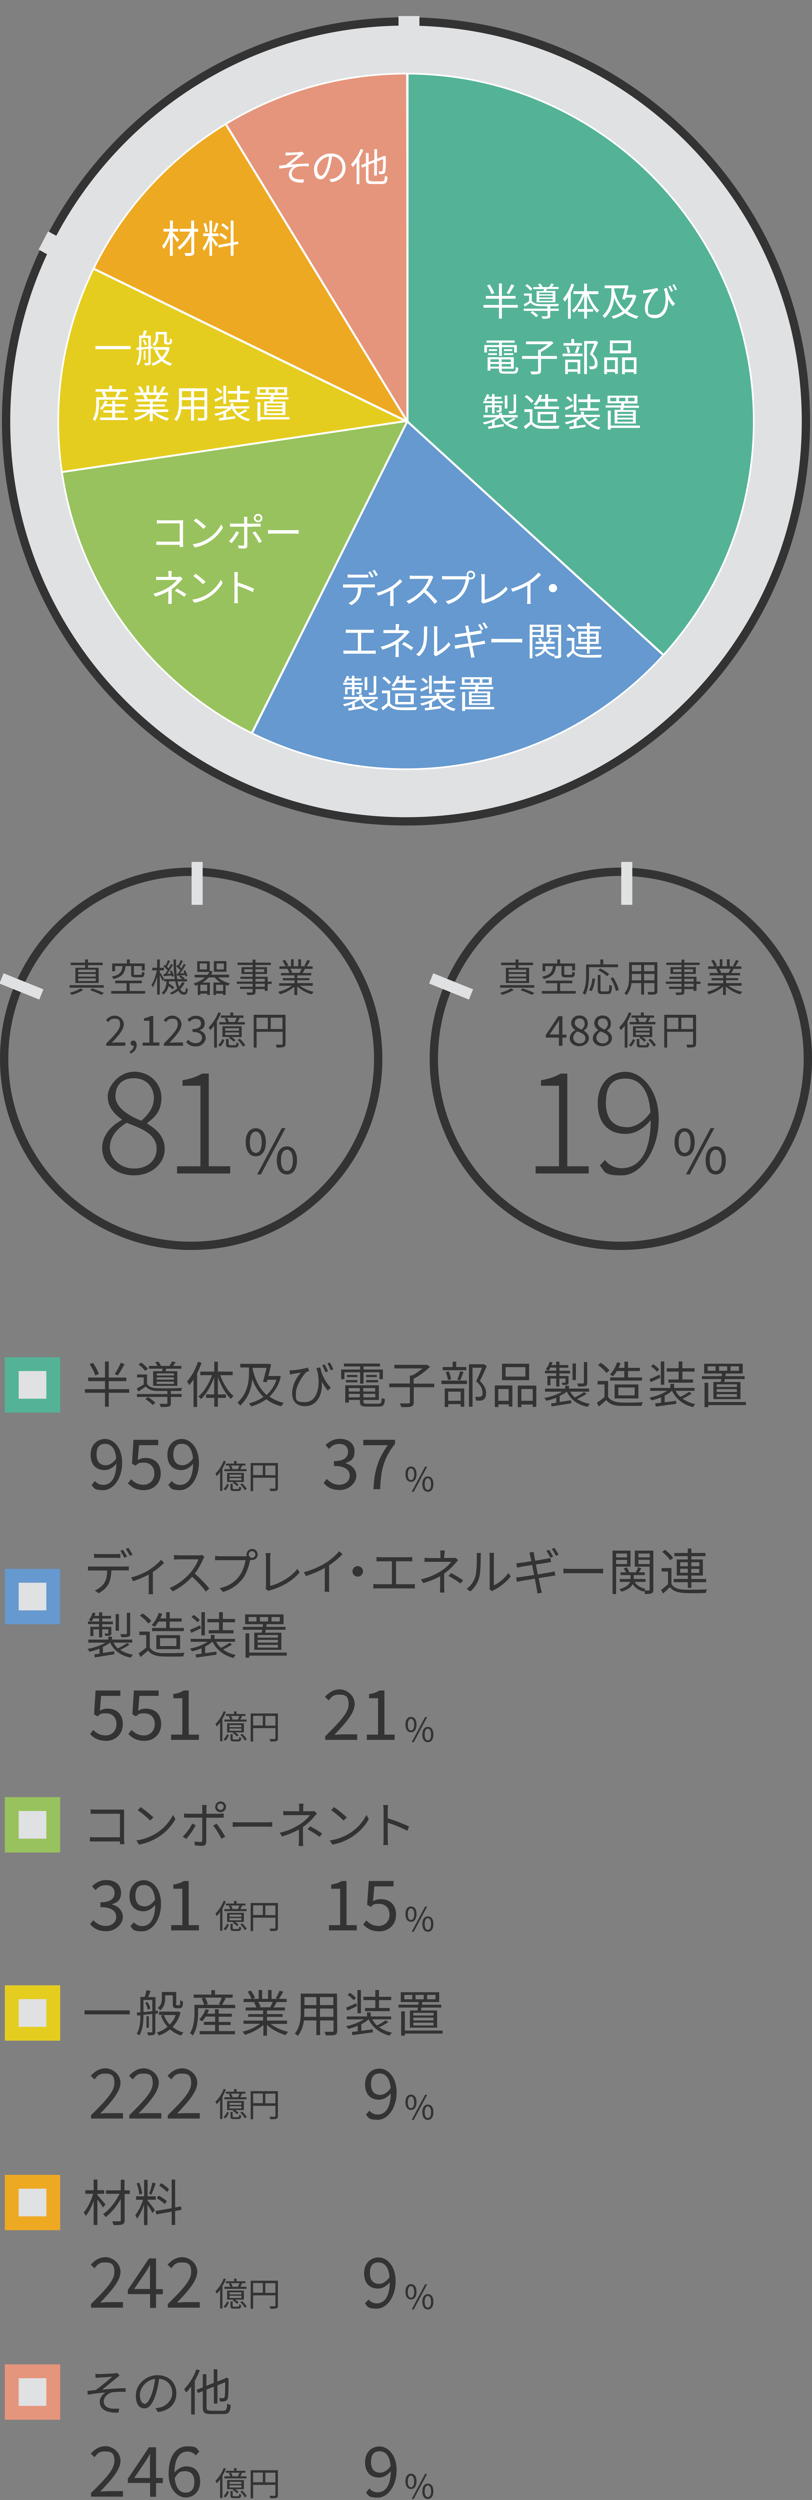 <?xml version="1.0" encoding="UTF-8"?>
<svg xmlns="http://www.w3.org/2000/svg" xmlns:xlink="http://www.w3.org/1999/xlink" version="1.1" viewBox="0 0 587 1807">
  <rect x="0" y="0" width="587" height="1807" fill="#808080" stroke="none"/>
  <defs>
    <style>
      .cls-1, .cls-2, .cls-3, .cls-4, .cls-5, .cls-6, .cls-7, .cls-8, .cls-9, .cls-10, .cls-11, .cls-12, .cls-13, .cls-14 {
        isolation: isolate;
      }

      .cls-1, .cls-15, .cls-3, .cls-16, .cls-4, .cls-6, .cls-10, .cls-17, .cls-11 {
        fill-rule: evenodd;
      }

      .cls-1, .cls-5 {
        fill: #98c25d;
      }

      .cls-18, .cls-16 {
        fill: #dfe1e3;
      }

      .cls-2, .cls-6 {
        fill: #6599cf;
      }

      .cls-15, .cls-19 {
        fill: #fff;
      }

      .cls-3, .cls-14 {
        fill: #54b397;
      }

      .cls-4, .cls-13 {
        fill: #e5cd1f;
      }

      .cls-7 {
        opacity: .2;
      }

      .cls-7, .cls-17, .cls-20 {
        fill: #333;
      }

      .cls-9, .cls-10 {
        fill: #e5957c;
      }

      .cls-21 {
        fill: url(#_名称未設定グラデーション_2);
      }

      .cls-11, .cls-12 {
        fill: #eea923;
      }

      .cls-22 {
        fill: url(#_名称未設定グラデーション);
      }
    </style>
    <linearGradient id="_名称未設定グラデーション" data-name="名称未設定グラデーション" x1="69.2" y1="-2179.2" x2="221.6" y2="-2179.2" gradientTransform="translate(0 2991.3)" gradientUnits="userSpaceOnUse">
      <stop offset="0" stop-color="#fff"/>
      <stop offset="1" stop-color="#000"/>
    </linearGradient>
    <linearGradient id="_名称未設定グラデーション_2" data-name="名称未設定グラデーション 2" x1="69.2" y1="-2179.2" x2="221.6" y2="-2179.2" gradientTransform="translate(0 2991.3)" gradientUnits="userSpaceOnUse">
      <stop offset="0" stop-color="#fff"/>
      <stop offset="1" stop-color="#000"/>
    </linearGradient>
  </defs>
  <!-- Generator: Adobe Illustrator 28.7.1, SVG Export Plug-In . SVG Version: 1.2.0 Build 142)  -->
  <g>
    <g id="_レイヤー_1" data-name="レイヤー_1">
      <g id="_レイヤー_1-2" data-name="_レイヤー_1">
        <g id="_レイヤー_1-2">
          <g id="_レイヤー_1-2-2" data-name="_レイヤー_1-2">
            <g id="_レイヤー_1-2-2">
              <g id="_レイヤー_1-2-2-2" data-name="_レイヤー_1-2-2">
                <circle id="_楕円形_1667" class="cls-18" cx="293.5" cy="304.6" r="251.4"/>
                <g id="_色">
                  <path id="_シェイプ_630" class="cls-3" d="M498,491.9l-203.8-188V45.2c-.1,0,107.1,10.8,107.1,10.8l129.7,102.2,32.9,215.2-66,118.5h0Z"/>
                  <path id="_シェイプ_631" class="cls-6" d="M176,543.4l118.3-239.5,196.5,179.7-96.5,68.6-112.7,25.4-105.5-34.2h0Z"/>
                  <path id="_シェイプ_632" class="cls-1" d="M79.1,480.9l-60.1-135.9,275.1-41-121.4,244.9-93.6-68h0Z"/>
                  <path id="_シェイプ_633" class="cls-4" d="M294.6,303.8L25.6,343.7l-10.8-40.2,7.5-60.8,36.2-52.9,236.1,114.1h0Z"/>
                  <path id="_シェイプ_634" class="cls-11" d="M154.7,75.8l139.5,227.9L58.6,189.7l14.1-56.3,41.5-42.5,40.6-15.1h0Z"/>
                  <path id="_シェイプ_635" class="cls-10" d="M293.5,50.6l.8,253.2L154.7,75.8l38.7-22.6,94.3-12.6,5.8,9.9h0Z"/>
                </g>
                <path id="_楕円形_1667-2" class="cls-16" d="M293.5,15.5c159.6,0,289.1,129.5,289.1,289.1s-129.5,289.1-289.1,289.1S4.4,464.2,4.4,304.6,133.9,15.5,293.5,15.5ZM293.5,53.2c138.9,0,251.4,112.5,251.4,251.4s-112.5,251.4-251.4,251.4S42.1,443.5,42.1,304.6,154.7,53.2,293.5,53.2Z"/>
                <g id="_">
                  <path class="cls-19" d="M293.5,556.6c-139,0-252-113-252-252S154.5,52.6,293.5,52.6s252,113,252,252-113,252-252,252ZM293.5,53.8c-138.3,0-250.8,112.5-250.8,250.8s112.5,250.8,250.8,250.8,250.8-112.5,250.8-250.8S431.8,53.8,293.5,53.8Z"/>
                  <path class="cls-20" d="M293.5,596.7c-78,0-151.4-30.4-206.5-85.6S1.4,382.6,1.4,304.6,31.8,153.2,87,98.1C142.2,43,215.5,12.5,293.5,12.5s151.4,30.4,206.5,85.6c55.1,55.2,85.6,128.5,85.6,206.5s-30.4,151.4-85.6,206.5-128.5,85.6-206.5,85.6h0ZM293.5,18.5c-76.4,0-148.3,29.8-202.3,83.8C37.2,156.3,7.4,228.2,7.4,304.6s29.8,148.3,83.8,202.3c54,54,125.9,83.8,202.3,83.8s148.3-29.8,202.3-83.8,83.8-125.9,83.8-202.3-29.8-148.3-83.8-202.3S369.9,18.5,293.5,18.5h0Z"/>
                  <rect id="_長方形_1148" class="cls-18" x="288.1" y="11.6" width="15.1" height="23.1"/>
                  <path id="_長方形_1148-2" class="cls-16" d="M27.9,180.4l6.9-13.2,15.1,8.3-6.9,13.2-15.1-8.3h0Z"/>
                </g>
                <polygon class="cls-19" points="183.1 529.7 181.7 529 294.2 303.4 294.9 304 479.7 472.5 478.6 473.6 294.6 305.8 183.1 529.7"/>
                <polygon class="cls-19" points="44.2 342 44 340.6 291 304 67.9 195.2 68.6 193.8 296 304.7 44.2 342"/>
                <rect class="cls-19" x="228" y="72" width="1.5" height="250.4" transform="translate(-69.2 148) rotate(-31.4)"/>
                <rect class="cls-19" x="293.8" y="52.6" width="1.5" height="252.9"/>
              </g>
              <g>
                <path class="cls-20" d="M138.2,903.5C62,903.5,0,841.5,0,765.3s62-138.2,138.2-138.2,138.2,62,138.2,138.2-62,138.2-138.2,138.2ZM138.2,633.1c-72.9,0-132.2,59.3-132.2,132.2s59.3,132.2,132.2,132.2,132.2-59.3,132.2-132.2-59.3-132.2-132.2-132.2Z"/>
                <path class="cls-7" d="M138.2,903.5C62,903.5,0,841.5,0,765.3s62-138.2,138.2-138.2,138.2,62,138.2,138.2-62.1,138.2-138.2,138.2ZM138.2,633.2c-72.9,0-132.2,59.2-132.2,132.1s59.3,132.2,132.2,132.2,132.2-59.3,132.2-132.2-59.4-132.1-132.2-132.1h0Z"/>
                <rect id="_長方形_1405" class="cls-18" x="138.5" y="623" width="8" height="31"/>
                <path id="_長方形_1405-3" class="cls-16" d="M-.4,710.9l3-7.4,28.8,11.6-3,7.4s-28.8-11.6-28.8-11.6Z"/>
              </g>
              <g>
                <path class="cls-20" d="M448.8,903.5c-76.2,0-138.2-62-138.2-138.2s62-138.2,138.2-138.2,138.2,62,138.2,138.2-62,138.2-138.2,138.2ZM448.8,633.1c-72.9,0-132.2,59.3-132.2,132.2s59.3,132.2,132.2,132.2,132.2-59.3,132.2-132.2-59.3-132.2-132.2-132.2Z"/>
                <path class="cls-7" d="M448.8,903.5c-76.2,0-138.2-62-138.2-138.2s62-138.2,138.2-138.2,138.2,62,138.2,138.2-62.1,138.2-138.2,138.2ZM448.8,633.2c-72.9,0-132.2,59.2-132.2,132.1s59.3,132.2,132.2,132.2,132.2-59.3,132.2-132.2-59.4-132.1-132.2-132.1h0Z"/>
                <rect id="_長方形_1405-2" class="cls-18" x="449.1" y="623" width="8" height="31"/>
                <path id="_長方形_1405-3-2" class="cls-16" d="M310.2,710.9l3-7.4,28.8,11.6-3,7.4-28.8-11.6Z"/>
              </g>
              <g id="_グループ_29">
                <rect id="_長方形_1735" class="cls-9" x="3.5" y="1709" width="40" height="40"/>
                <rect id="_長方形_1735-2" class="cls-18" x="13.5" y="1719" width="20" height="20"/>
                <path id="_その他_" class="cls-17" d="M68.9,1715.7l.2,3c.8,0,1.8,0,2.7-.2,1.6,0,7.8-.5,9.3-.6-3.8,3.4-7.7,6.6-11.8,9.6-1.8.2-4.2.5-6.1.7l.2,2.7c4.2-.7,9-1.3,12.8-1.6-1.8,1.1-4.1,3.7-4.1,6.7,0,5.5,4.8,8.2,13.5,7.9l.6-2.9h-5.1c-3.2-.4-6.1-1.7-6.1-5.2s3.4-6.3,6.8-6.7c3-.3,6-.4,9-.2v-2.7c-5.1,0-11.5.5-16.9,1.1,2.8-2.3,8-6.6,10.7-8.8.6-.5,1.2-.9,1.9-1.3l-1.8-2.1c-.6.2-1.3.3-1.9.4-2.1.2-9.4.5-10.9.5s-2.1,0-3-.2h0ZM104.7,1737.5c-1.6,0-3.6-2-3.6-6.5s4.2-10.7,11-11.5c-.4,3.3-1,6.5-2,9.6-1.9,6-3.9,8.4-5.4,8.4ZM114.1,1743.5c8.5-1.1,13.4-6.1,13.4-13.6s-5.3-13.1-13.7-13.1-15.6,6.8-15.6,14.5,3.2,9.5,6.4,9.5,6.2-3.8,8.3-11.1c1-3.4,1.7-6.8,2.1-10.3,6.1.5,9.5,4.9,9.5,10.3s-4.5,9.5-9,10.5c-1,.2-2,.4-3.1.4l1.7,2.9h0ZM142,1712.6c-1.9,5.3-5,10.2-8.9,14.3.6.8,1.1,1.6,1.5,2.5,1.3-1.4,2.5-2.8,3.6-4.4v20.2h2.6v-24.3c1.4-2.4,2.6-5,3.6-7.6l-2.4-.7h0ZM152.3,1742.4c-2.5,0-3-.5-3-2.5v-12.7l5.3-2.1v12.2h2.6v-13.2l5.6-2.2c0,5.6-.1,9.4-.4,10.4,0,.6-.5,1.1-1.1,1.1h-2.9c.3.8.6,1.7.6,2.5,1.2,0,2.4,0,3.6-.3,1.2-.3,2.1-1.4,2.2-2.6.3-1.5.4-6.7.4-13.2v-.5c.1,0-1.7-.8-1.7-.8l-.5.4-.3.3-5.6,2.2v-8.9h-2.6v9.9l-5.3,2.1v-8.4h-2.6v9.5l-4.5,1.8,1,2.3,3.5-1.4v11.7c0,3.9,1.3,4.9,5.6,4.9h9.4c4,0,4.8-1.6,5.2-6.5-.9-.2-1.7-.6-2.5-1.1-.3,4.2-.7,5.2-2.9,5.2h-9.1Z"/>
                <path id="_億円" class="cls-17" d="M172.4,1789.9h-5l.7-.2c-.3-.9-.6-1.7-1.2-2.4l-1.5.3c.4.7.8,1.5,1.1,2.3h-4.3v1.5h16v-1.5h-4.5c.4-.7.9-1.6,1.3-2.4l-.9-.2h3.3v-1.4h-6.4v-1.9h-1.8v1.9h-5.9v1.4h9.8c-.3.9-.7,1.7-1.1,2.5h.4,0ZM174.5,1795.4h-8.6v-1.5h8.6v1.5ZM174.5,1798h-8.6v-1.6h8.6v1.6ZM176.2,1792.6h-12v6.6h4.6l-.6.5c1.1.7,2.2,1.5,3.1,2.5l1.2-1c-.7-.8-1.6-1.4-2.5-2h6.3v-6.6h-.1ZM161.7,1783.9c-1.3,3.5-3.4,6.7-6,9.3.4.5.7,1.1,1,1.7.9-.9,1.7-1.8,2.4-2.9v13.6h1.7v-16.2c1-1.6,1.8-3.3,2.5-5.1l-1.6-.4h0ZM162.9,1805.2c1.2-1.1,2-2.5,2.6-4.1l-1.4-.6c-.5,1.4-1.4,2.7-2.5,3.7l1.3,1h0ZM169.2,1804.3c-.8,0-1,0-1-.6v-3.2h-1.6v3.2c0,1.6.5,2,2.4,2h3.3c1.4,0,1.9-.5,2.1-2.6-.5,0-1-.3-1.5-.6-.1,1.6-.2,1.8-.9,1.8h-2.8ZM173.7,1801c1.3,1.2,2.4,2.6,3.3,4.1l1.4-.9c-.9-1.5-2-2.8-3.4-4l-1.3.8ZM191.8,1794.3v-7h7.3v7h-7.3ZM183,1787.2h7v7h-7v-7ZM200.9,1785.5h-19.7v20.3h1.8v-9.7h16.1v7.3c.1.3-.1.5-.4.6h-3.9c.3.6.5,1.2.7,1.8,1.4,0,2.9,0,4.3-.3.8-.3,1.1-.9,1.1-2v-18h0Z"/>
                <path id="_4" class="cls-17" d="M297.1,1799.1c2.4,0,4-2,4-5.6s-1.6-5.5-4-5.5-4,2-4,5.5,1.6,5.6,4,5.6ZM297.1,1797.8c-1.4,0-2.3-1.4-2.3-4.2s1-4.2,2.3-4.2,2.3,1.4,2.3,4.2-1,4.2-2.3,4.2ZM297.6,1806.3h1.5l9.7-18.2h-1.5l-9.7,18.2ZM309.3,1806.3c2.4,0,4-2,4-5.6s-1.6-5.5-4-5.5-4,2-4,5.5,1.6,5.6,4,5.6h0ZM309.3,1804.9c-1.4,0-2.3-1.4-2.3-4.2s1-4.2,2.3-4.2,2.3,1.4,2.3,4.2-.9,4.2-2.3,4.2h0Z"/>
              </g>
              <g id="_グループ_29-2">
                <rect id="_長方形_1735-3" class="cls-12" x="3.5" y="1572" width="40" height="40"/>
                <rect id="_長方形_1735-4" class="cls-18" x="13.5" y="1582" width="20" height="20"/>
                <path id="_材料_" class="cls-17" d="M76.2,1593.3c-.9-1-4.5-5.3-5.8-6.7v-.9h4.9v-2.6h-4.9v-7.7h-2.7v7.7h-6v2.6h5.6c-1.3,5-4.1,10.5-6.8,13.5.6.8,1.1,1.6,1.5,2.5,2.1-2.5,4.2-6.5,5.7-10.8v17.3h2.7v-18.4c1.5,2,3.3,4.5,4.1,5.8,0,0,1.7-2.3,1.7-2.3ZM93.8,1583.2h-3.8v-7.7h-2.7v7.7h-10.7v2.5h9.8c-2.7,5.7-7.4,11.7-11.9,14.7.7.6,1.4,1.4,1.9,2.2,4.5-3.7,8.2-8.2,10.9-13.2v15.3c0,.4-.2.8-.6.9h-5.6c.4.9.8,1.8,1,2.7,3,0,5.2,0,6.3-.5,1.2-.4,1.7-1.2,1.7-3.1v-18.9h3.7v-2.6h0ZM122.2,1582.4c-1.7-1.7-3.6-3.2-5.7-4.4l-1.4,1.8c2.1,1.3,4,2.9,5.7,4.6l1.4-2ZM120.6,1591c-1.8-1.6-3.8-2.9-6-4l-1.3,1.9c2.2,1.2,4.1,2.6,5.9,4.3l1.4-2.2h0ZM110.2,1577.6c-.6,2.7-1.4,5.5-2.4,8.1l1.7.6c1.1-2.6,2.1-5.3,3-8.1,0,0-2.3-.6-2.3-.6ZM102.8,1585.6c-.4-2.7-1.1-5.4-2.1-7.9l-1.9.5c1,2.6,1.6,5.2,1.9,8l2.1-.6ZM106.7,1590h5.9v-2.5h-5.9v-11.9h-2.5v11.9h-5.8v2.5h5c-1.2,4-3.1,7.8-5.6,11.2.5.8,1,1.7,1.3,2.6,2.1-3.2,3.8-6.6,5-10.3v14.8h2.5v-14.8c1.3,2,3,4.8,3.6,6.1l1.8-2.1c-.8-1.2-4.4-6-5.4-7.1v-.4h0ZM131.2,1597.3l-.4-2.5-4.2.8v-20.2h-2.5v20.7l-11.6,2,.4,2.5,11.2-2v9.6h2.5v-10.1l4.6-.8h0Z"/>
                <path id="_億円-2" class="cls-17" d="M172.4,1652.9h-5l.7-.2c-.3-.9-.6-1.7-1.2-2.4l-1.5.3c.4.7.8,1.5,1.1,2.3h-4.3v1.5h16v-1.5h-4.5c.4-.7.9-1.6,1.3-2.4l-.9-.2h3.3v-1.4h-6.4v-1.9h-1.8v1.9h-5.9v1.4h9.8c-.3.9-.7,1.7-1.1,2.5h.4,0ZM174.5,1658.4h-8.6v-1.5h8.6v1.5ZM174.5,1661h-8.6v-1.6h8.6v1.6ZM176.2,1655.6h-12v6.6h4.6l-.6.5c1.1.7,2.2,1.5,3.1,2.5l1.2-1c-.7-.8-1.6-1.4-2.5-2h6.3v-6.6h-.1ZM161.7,1646.9c-1.3,3.5-3.4,6.7-6,9.3.4.5.7,1.1,1,1.7.9-.9,1.7-1.8,2.4-2.9v13.6h1.7v-16.2c1-1.6,1.8-3.3,2.5-5.1l-1.6-.4h0ZM162.9,1668.2c1.2-1.1,2-2.5,2.6-4.1l-1.4-.6c-.5,1.4-1.4,2.7-2.5,3.7l1.3,1h0ZM169.2,1667.3c-.8,0-1,0-1-.6v-3.2h-1.6v3.2c0,1.6.5,2,2.4,2h3.3c1.4,0,1.9-.5,2.1-2.6-.5,0-1-.3-1.5-.6-.1,1.6-.2,1.8-.9,1.8h-2.8ZM173.7,1664c1.3,1.2,2.4,2.6,3.3,4.1l1.4-.9c-.9-1.5-2-2.8-3.4-4l-1.3.8ZM191.8,1657.3v-7h7.3v7h-7.3ZM183,1650.2h7v7h-7v-7ZM200.9,1648.5h-19.7v20.3h1.8v-9.7h16.1v7.3c.1.3-.1.5-.4.6h-3.9c.3.6.5,1.2.7,1.8,1.4,0,2.9,0,4.3-.3.8-.3,1.1-.9,1.1-2v-18h0Z"/>
                <path id="_5" class="cls-17" d="M297.1,1662.1c2.4,0,4-2,4-5.6s-1.6-5.5-4-5.5-4,2-4,5.5,1.6,5.6,4,5.6ZM297.1,1660.8c-1.4,0-2.3-1.4-2.3-4.2s1-4.2,2.3-4.2,2.3,1.4,2.3,4.2-1,4.2-2.3,4.2ZM297.6,1669.3h1.5l9.7-18.2h-1.5l-9.7,18.2ZM309.3,1669.3c2.4,0,4-2,4-5.6s-1.6-5.5-4-5.5-4,2-4,5.5,1.6,5.6,4,5.6h0ZM309.3,1667.9c-1.4,0-2.3-1.4-2.3-4.2s1-4.2,2.3-4.2,2.3,1.4,2.3,4.2-.9,4.2-2.3,4.2h0Z"/>
              </g>
              <g id="_グループ_29-3">
                <rect id="_長方形_1735-5" class="cls-13" x="3.5" y="1435" width="40" height="40"/>
                <rect id="_長方形_1735-6" class="cls-18" x="13.5" y="1445" width="20" height="20"/>
                <path id="_一般産業用装置_" class="cls-17" d="M61.1,1453.1v2.9h32.7v-2.9h-32.7ZM119.3,1442.2h5.6v5.8c0,1.9.2,2.5.7,3,.6.4,1.2.6,1.9.6h1.8c.6,0,1.1,0,1.6-.3.5-.2.9-.7,1-1.2.3-1.1.4-2.2.3-3.4-.7-.2-1.4-.6-1.9-1,0,1.4-.1,2.4-.1,2.9s-.1.6-.4.8c-.2,0-.5.2-.8,0h-1c-.2,0-.4,0-.6-.2-.2-.4-.2-.8,0-1.2v-8.2h-10.4v4.6c0,2.3-.4,5-3,7,.7.4,1.3,1,1.9,1.6,2.9-2.3,3.5-5.8,3.5-8.6v-2.3h-.1ZM105,1447.7c.9,1.5,1.5,3.2,1.9,4.9l1.8-.8c-.4-1.7-1.1-3.3-2.1-4.8l-1.6.7h0ZM103.7,1445.6h6.4v8.1c-2.3.2-4.5.5-6.4.6v-8.7ZM114.1,1455.4v-2.1l-1.7.2v-10h-5.3c.5-1.3,1.2-2.9,1.7-4.4l-2.9-.6c-.3,1.7-.7,3.3-1.3,4.9h-3.1v11.1l-2.6.2.3,2.2,2.3-.2c0,4.2-.3,9.5-2.7,13.3.7.3,1.3.7,1.9,1.2,2.6-4,3-10.2,3-14.8,2-.2,4.2-.5,6.4-.7v12.8c0,.4-.2.5-.6.5h-3.2c.4.7.6,1.4.8,2.2,1.4,0,2.8,0,4.1-.4.8-.4,1.1-1.1,1.1-2.3v-13h1.8,0ZM107.6,1457.3h-1.7v8.4h1.7v-8.4ZM127,1456.5c-.9,2.6-2.4,4.9-4.3,6.9-1.8-2-3.3-4.4-4.2-6.9h8.5ZM128.7,1454h-13.7v2.4h3.4l-2,.5c1,3,2.6,5.7,4.7,8.1-2.3,1.9-4.9,3.3-7.7,4.1.6.7,1.1,1.4,1.4,2.2,3-1,5.7-2.5,8.1-4.5,2.3,2.1,5.1,3.6,8,4.5.5-.8,1-1.5,1.7-2.2-2.9-.7-5.5-2.1-7.8-4,2.8-3,4.7-6.6,5.7-10.5l-1.8-.7h0ZM158.1,1463.7h8.6v-2.2h-8.6v-3.8h9.5v-2.2h-9.5v-3.2h-2.7v3.2h-5.6c.5-.9.9-1.8,1.2-2.7l-2.4-.6c-.9,2.8-2.5,5.4-4.6,7.5.7.4,1.4.8,2.1,1.3,1-1,1.8-2.2,2.6-3.4h6.8v3.8h-8.1v2.2h8.1v4.5h-11.2v2.3h25.6v-2.3h-11.7v-4.4h-.1ZM160.2,1444c-.5,1.6-1.2,3.2-1.9,4.7l1.3.4h-11l1.6-.5c-.4-1.7-1.1-3.2-2-4.7h12,0ZM160.5,1449.1c.8-1.3,1.8-3.1,2.7-4.8l-1.3-.3h6.3v-2.3h-12.8v-3.2h-2.6v3.2h-12.8v2.3h7.5l-1.8.5c.8,1.5,1.5,3,1.9,4.6h-7v5.6c0,4.2-.4,10.4-3.3,14.9.8.5,1.4,1,2.1,1.7,3.2-4.8,3.8-11.9,3.8-16.6v-3.2h26.8v-2.4h-9.5,0ZM197.1,1447.1c-.5,1.3-1.1,2.5-1.8,3.8h.4-8.5l1.2-.3c-.4-1.3-1-2.5-1.8-3.6h10.5ZM207.5,1462.8v-2.3h-14.5v-2.7h11.3v-2h-11.3v-2.6h13v-2.2h-8.2c.7-1.1,1.5-2.5,2.2-3.9h7.2v-2.3h-5.6c1.2-1.7,2.2-3.4,3.2-5.2l-2.7-.7c-.8,1.9-1.7,3.7-2.7,5.5l1.3.4h-4.4v-6.4h-2.5v6.4h-4.3v-6.4h-2.5v6.4h-4.4l1.8-.7c-.8-1.9-1.8-3.7-3.1-5.3l-2.3.8c1.1,1.6,2.1,3.4,2.8,5.2h-5.7v2.3h8.8l-1.3.3c.7,1.1,1.3,2.3,1.8,3.6h-7.8v2.2h12.6v2.6h-10.8v2h10.8v2.7h-14.2v2.3h12c-3.8,2.7-8.1,4.7-12.7,5.7.7.7,1.3,1.4,1.7,2.3,4.9-1.4,9.5-3.8,13.4-7.1v7.7h2.6v-7.8c3.9,3.5,8.5,6,13.5,7.4.5-.9,1.1-1.7,1.8-2.4-4.6-1-9-2.9-12.8-5.7h12,0ZM231.3,1457.8v-6h9.7v6h-9.7ZM219.9,1457.8c.1-1.3.1-2.7.1-3.9v-2.1h8.6v6h-8.7ZM228.7,1443.5v5.8h-8.6v-5.8h8.6ZM241,1449.3h-9.7v-5.8h9.7v5.8ZM243.6,1441h-26.2v13c0,5-.4,11.3-4.3,15.8.8.5,1.5,1.1,2.1,1.8,2.7-3.1,4-7.2,4.5-11.2h9v10.6h2.7v-10.6h9.7v7.3c.1.4-.2.9-.6.9h-5.9c.4.8.7,1.7.9,2.6,3.4,0,5.5,0,6.7-.4,1.2-.5,1.6-1.3,1.6-3l-.2-26.7h0ZM271.3,1451.4h-7.4v2.3h17.8v-2.3h-7.7v-5.7h8.8v-2.4h-8.8v-4.9h-2.7v4.9h-8.6v2.4h8.6v5.7h0ZM260.9,1438.4h-2.5v16.8h2.5v-16.8ZM257.3,1444.1c-1.3-1.4-2.8-2.7-4.4-3.7l-1.6,1.5c1.6,1.1,3.1,2.4,4.4,3.9l1.6-1.7h0ZM257.5,1447.9c-2.7,1.3-5.4,2.5-7.3,3.2l.9,2.2c2.1-.9,4.6-2.1,6.9-3.2l-.5-2.2ZM278.8,1460.3c-2,1.4-4.1,2.7-6.3,3.7-1.4-1.2-2.5-2.7-3.4-4.4h13.7v-2.1h-14.8v-2.9h-2.7v2.9h-14.6v2.1h12.3c-3.9,2.4-8.3,4.1-12.8,4.9.6.6,1.1,1.3,1.5,2,2.4-.5,4.7-1.3,6.9-2.2v3.9c-1.6.2-3.1.4-4.3.5l.5,2.3c3.9-.5,9.4-1.3,14.7-2v-2.2c-2.9.4-5.7.8-8.3,1.1v-4.8c1.9-.9,3.7-2.1,5.2-3.5h.1c2.9,6,8.1,10,15.2,11.8.4-.8,1-1.5,1.6-2.2-3.3-.6-6.4-2-9.2-3.9,2.3-1,4.5-2.3,6.6-3.7l-1.9-1.3h0ZM300.4,1441.9h5.9v3.2h-5.9v-3.2ZM298,1445.1h-5.7v-3.2h5.7v3.2ZM308.8,1441.9h6v3.2h-6v-3.2ZM313.4,1456.8h-14.6v-1.9h14.6v1.9ZM313.4,1460.4h-14.6v-2h14.6v2ZM313.4,1464h-14.6v-2h14.6v2ZM296.3,1453.2v12.4h19.7v-12.4h-11.7c.1-.6.2-1.3.4-2.1h14.3v-2.1h-14c.1-.6.2-1.3.3-1.9h12.2v-7.1h-27.8v7.1h12.9c-.1.6-.1,1.3-.2,1.9h-14.3v2.1h14c-.1.7-.2,1.4-.4,2.1h-5.4ZM319.9,1467.7h-27.2v-13.9h-2.7v17.6h2.7v-1.5h27.2v-2.2h0Z"/>
                <path id="_億円-3" class="cls-17" d="M172.4,1515.9h-5l.7-.2c-.3-.9-.6-1.7-1.2-2.4l-1.5.3c.4.7.8,1.5,1.1,2.3h-4.3v1.5h16v-1.5h-4.5c.4-.7.9-1.6,1.3-2.4l-.9-.2h3.3v-1.4h-6.4v-1.9h-1.8v1.9h-5.9v1.4h9.8c-.3.9-.7,1.7-1.1,2.5h.4,0ZM174.5,1521.4h-8.6v-1.5h8.6v1.5ZM174.5,1524h-8.6v-1.6h8.6v1.6ZM176.2,1518.6h-12v6.6h4.6l-.6.5c1.1.7,2.2,1.5,3.1,2.5l1.2-1c-.7-.8-1.6-1.4-2.5-2h6.3v-6.6h-.1ZM161.7,1509.9c-1.3,3.5-3.4,6.7-6,9.3.4.5.7,1.1,1,1.7.9-.9,1.7-1.8,2.4-2.9v13.6h1.7v-16.2c1-1.6,1.8-3.3,2.5-5.1l-1.6-.4h0ZM162.9,1531.2c1.2-1.1,2-2.5,2.6-4.1l-1.4-.6c-.5,1.4-1.4,2.7-2.5,3.7l1.3,1h0ZM169.2,1530.3c-.8,0-1,0-1-.6v-3.2h-1.6v3.2c0,1.6.5,2,2.4,2h3.3c1.4,0,1.9-.5,2.1-2.6-.5,0-1-.3-1.5-.6-.1,1.6-.2,1.8-.9,1.8h-2.8ZM173.7,1527c1.3,1.2,2.4,2.6,3.3,4.1l1.4-.9c-.9-1.5-2-2.8-3.4-4l-1.3.8ZM191.8,1520.3v-7h7.3v7h-7.3ZM183,1513.2h7v7h-7v-7ZM200.9,1511.5h-19.7v20.3h1.8v-9.7h16.1v7.3c.1.3-.1.5-.4.6h-3.9c.3.6.5,1.2.7,1.8,1.4,0,2.9,0,4.3-.3.8-.3,1.1-.9,1.1-2v-18h0Z"/>
                <path id="_6" class="cls-17" d="M297.1,1525.1c2.4,0,4-2,4-5.6s-1.6-5.5-4-5.5-4,2-4,5.5,1.6,5.6,4,5.6ZM297.1,1523.8c-1.4,0-2.3-1.4-2.3-4.2s1-4.2,2.3-4.2,2.3,1.4,2.3,4.2-1,4.2-2.3,4.2ZM297.6,1532.3h1.5l9.7-18.2h-1.5l-9.7,18.2ZM309.3,1532.3c2.4,0,4-2,4-5.6s-1.6-5.5-4-5.5-4,2-4,5.5,1.6,5.6,4,5.6h0ZM309.3,1530.9c-1.4,0-2.3-1.4-2.3-4.2s1-4.2,2.3-4.2,2.3,1.4,2.3,4.2-.9,4.2-2.3,4.2h0Z"/>
              </g>
              <g id="_グループ_29-4">
                <rect id="_長方形_1735-7" class="cls-5" x="3.5" y="1299" width="40" height="40"/>
                <rect id="_長方形_1735-8" class="cls-18" x="13.5" y="1309" width="20" height="20"/>
                <path id="_コンポーネント_" class="cls-17" d="M89.9,1332.9c0-.6-.2-2.2-.2-3.5v-21.4h-20.3c-1.3,0-2.6,0-3.9-.2v3.2h21.2v17h-17.7c-1.5,0-3.1,0-4-.2v3.2h21.7v2h3.2,0ZM101.7,1306.2l-2.1,2.2c3.2,2.3,6.2,4.8,9,7.5l2.3-2.3c-2.9-2.7-6-5.2-9.2-7.4h0ZM98.6,1330.3l1.9,3c5-.9,9.8-2.8,14.2-5.6,5-3.2,9.2-7.6,12.1-12.8l-1.7-3.1c-2.8,5.4-6.9,10-12,13.2-4.5,2.8-9.4,4.6-14.5,5.3ZM159.4,1303.6c1.3,0,2.3,1,2.3,2.3h0c0,1.3-1,2.3-2.3,2.3s-2.3-1-2.3-2.3,1-2.2,2.3-2.3ZM159.4,1309.9c2.2,0,3.9-1.7,4-3.9h0c0-2.2-1.8-3.9-3.9-3.9s-3.9,1.8-3.9,3.9h0c-.2,2.1,1.6,3.9,3.8,3.9h0ZM139,1318.1c-1.8,3.5-4.1,6.7-6.9,9.4l2.5,1.7c2.7-3,5-6.4,6.9-9.9l-2.5-1.2ZM158.8,1313.8h2.9v-3c-1,0-2,.2-3,.2h-9.5v-3.7c0-.9.1-1.7.2-2.6h-3.4c.2.8.2,1.7.2,2.6v3.7h-10c-1,0-2,0-3.1-.2v3h13.1v16.2c.1.7-.3,1.3-1,1.4h-.4c-1.4,0-2.8-.2-4.2-.4l.3,2.9c1.4,0,3.6.3,5.1.3,2.2,0,3.1-1,3.1-2.9v-17.4h9.7,0ZM154.1,1319.5c2.3,3,4.3,6.2,6,9.6l2.7-1.5c-1.8-3.3-3.9-6.4-6.2-9.4l-2.5,1.3ZM168.2,1320.5c1.1,0,3-.2,5-.2h19.8c1.6,0,3.1,0,3.8.2v-3.5c-.8,0-2.1.2-3.9.2h-19.7c-2,0-3.9,0-5-.2v3.5h0ZM227.4,1309c-.7.2-1.5.2-2.3.2h-5.9v-2.3c0-1.1.1-2.1.2-3.2h-3.3c.2,1,.2,2.1.2,3.2v2.3h-7.1c-1.2,0-3.2,0-4.4-.2v3h19.3c-2.1,2.6-4.5,4.8-7.3,6.6-4.5,2.9-9.4,5-14.6,6.1l1.7,2.7c4.2-1.2,8.3-2.9,12.2-5v7.9c0,1.3-.1,2.6-.2,4h3.3c-.1-1.1-.2-2.7-.2-4v-9.7c3-2.1,5.8-4.7,8.1-7.5.6-.6,1.4-1.5,2-2.2l-1.7-1.8h0ZM222.3,1322.2c3,1.6,5.9,3.5,8.7,5.5l1.9-2.4c-2.8-1.9-5.7-3.7-8.7-5.2l-1.9,2.1ZM241.5,1306.2l-2.1,2.2c3.2,2.3,6.2,4.8,9,7.5l2.3-2.3c-2.9-2.7-6-5.2-9.2-7.4h0ZM238.4,1330.3l1.9,3c5-.9,9.9-2.8,14.2-5.6,5-3.2,9.2-7.6,12.1-12.8l-1.7-3.1c-2.7,5.4-6.9,10-12,13.2-4.5,2.8-9.4,4.6-14.5,5.3h0ZM295.7,1320.2c-5-2.3-10.1-4.3-15.4-5.9v-5.9c0-1.1.1-2.6.2-3.7h-3.5c.2,1.2.3,2.5.3,3.7v21c0,1.4-.1,2.8-.2,4.2h3.4c-.1-1.2-.2-3.1-.2-4.2v-11.9c4.9,1.5,9.6,3.5,14.2,5.8l1.2-3.1Z"/>
                <path id="_億円-4" class="cls-17" d="M172.4,1379.9h-5l.7-.2c-.3-.9-.6-1.7-1.2-2.4l-1.5.3c.4.7.8,1.5,1.1,2.3h-4.3v1.5h16v-1.5h-4.5c.4-.7.9-1.6,1.3-2.4l-.9-.2h3.3v-1.4h-6.4v-1.9h-1.8v1.9h-5.9v1.4h9.8c-.3.9-.7,1.7-1.1,2.5h.4,0ZM174.5,1385.4h-8.6v-1.5h8.6v1.5ZM174.5,1388h-8.6v-1.6h8.6v1.6ZM176.2,1382.6h-12v6.6h4.6l-.6.5c1.1.7,2.2,1.5,3.1,2.5l1.2-1c-.7-.8-1.6-1.4-2.5-2h6.3v-6.6h-.1ZM161.7,1373.9c-1.3,3.5-3.4,6.7-6,9.3.4.5.7,1.1,1,1.7.9-.9,1.7-1.8,2.4-2.9v13.6h1.7v-16.2c1-1.6,1.8-3.3,2.5-5.1l-1.6-.4h0ZM162.9,1395.2c1.2-1.1,2-2.5,2.6-4.1l-1.4-.6c-.5,1.4-1.4,2.7-2.5,3.7l1.3,1h0ZM169.2,1394.3c-.8,0-1,0-1-.6v-3.2h-1.6v3.2c0,1.6.5,2,2.4,2h3.3c1.4,0,1.9-.5,2.1-2.6-.5,0-1-.3-1.5-.6-.1,1.6-.2,1.8-.9,1.8h-2.8ZM173.7,1391c1.3,1.2,2.4,2.6,3.3,4.1l1.4-.9c-.9-1.5-2-2.8-3.4-4l-1.3.8ZM191.8,1384.3v-7h7.3v7h-7.3ZM183,1377.2h7v7h-7v-7ZM200.9,1375.5h-19.7v20.3h1.8v-9.7h16.1v7.3c.1.3-.1.5-.4.6h-3.9c.3.6.5,1.2.7,1.8,1.4,0,2.9,0,4.3-.3.8-.3,1.1-.9,1.1-2v-18h0Z"/>
                <path id="_7-2" class="cls-17" d="M297.1,1389.1c2.4,0,4-2,4-5.6s-1.6-5.5-4-5.5-4,2-4,5.5,1.6,5.6,4,5.6ZM297.1,1387.8c-1.4,0-2.3-1.4-2.3-4.2s1-4.2,2.3-4.2,2.3,1.4,2.3,4.2-1,4.2-2.3,4.2ZM297.6,1396.3h1.5l9.7-18.2h-1.5l-9.7,18.2ZM309.3,1396.3c2.4,0,4-2,4-5.6s-1.6-5.5-4-5.5-4,2-4,5.5,1.6,5.6,4,5.6h0ZM309.3,1394.9c-1.4,0-2.3-1.4-2.3-4.2s1-4.2,2.3-4.2,2.3,1.4,2.3,4.2-.9,4.2-2.3,4.2h0Z"/>
              </g>
              <rect id="_長方形_1735-9" class="cls-2" x="3.5" y="1134" width="40" height="40"/>
              <rect id="_長方形_1735-10" class="cls-18" x="13.5" y="1144" width="20" height="20"/>
              <path id="_億円-5" class="cls-17" d="M172.4,1242.9h-5l.7-.2c-.3-.9-.6-1.7-1.2-2.4l-1.5.3c.4.7.8,1.5,1.1,2.3h-4.3v1.5h16v-1.5h-4.5c.4-.7.9-1.6,1.3-2.4l-.9-.2h3.3v-1.4h-6.4v-1.9h-1.8v1.9h-5.9v1.4h9.8c-.3.9-.7,1.7-1.1,2.5h.4,0ZM174.5,1248.4h-8.6v-1.5h8.6v1.5ZM174.5,1251h-8.6v-1.6h8.6v1.6ZM176.2,1245.6h-12v6.6h4.6l-.6.5c1.1.7,2.2,1.5,3.1,2.5l1.2-1c-.7-.8-1.6-1.4-2.5-2h6.3v-6.6h-.1ZM161.7,1236.9c-1.3,3.5-3.4,6.7-6,9.3.4.5.7,1.1,1,1.7.9-.9,1.7-1.8,2.4-2.9v13.6h1.7v-16.2c1-1.6,1.8-3.3,2.5-5.1l-1.6-.4h0ZM162.9,1258.2c1.2-1.1,2-2.5,2.6-4.1l-1.4-.6c-.5,1.4-1.4,2.7-2.5,3.7l1.3,1h0ZM169.2,1257.3c-.8,0-1,0-1-.6v-3.2h-1.6v3.2c0,1.6.5,2,2.4,2h3.3c1.4,0,1.9-.5,2.1-2.6-.5,0-1-.3-1.5-.6-.1,1.6-.2,1.8-.9,1.8h-2.8ZM173.7,1254c1.3,1.2,2.4,2.6,3.3,4.1l1.4-.9c-.9-1.5-2-2.8-3.4-4l-1.3.8ZM191.8,1247.3v-7h7.3v7h-7.3ZM183,1240.2h7v7h-7v-7ZM200.9,1238.5h-19.7v20.3h1.8v-9.7h16.1v7.3c.1.3-.1.5-.4.6h-3.9c.3.6.5,1.2.7,1.8,1.4,0,2.9,0,4.3-.3.8-.3,1.1-.9,1.1-2v-18h0Z"/>
              <path id="_8-2" class="cls-17" d="M297.1,1252.1c2.4,0,4-2,4-5.6s-1.6-5.5-4-5.5-4,2-4,5.5,1.6,5.6,4,5.6ZM297.1,1250.8c-1.4,0-2.3-1.4-2.3-4.2s1-4.2,2.3-4.2,2.3,1.4,2.3,4.2-1,4.2-2.3,4.2ZM297.6,1259.3h1.5l9.7-18.2h-1.5l-9.7,18.2ZM309.3,1259.3c2.4,0,4-2,4-5.6s-1.6-5.5-4-5.5-4,2-4,5.5,1.6,5.6,4,5.6h0ZM309.3,1257.9c-1.4,0-2.3-1.4-2.3-4.2s1-4.2,2.3-4.2,2.3,1.4,2.3,4.2-.9,4.2-2.3,4.2h0Z"/>
              <g id="_グループ_29-6">
                <rect id="_長方形_1735-11" class="cls-14" x="3.5" y="981" width="40" height="40"/>
                <rect id="_長方形_1735-12" class="cls-18" x="13.5" y="991" width="20" height="20"/>
                <path id="_億円-6" class="cls-17" d="M172.4,1061.9h-5l.7-.2c-.3-.9-.6-1.7-1.2-2.4l-1.5.3c.4.7.8,1.5,1.1,2.3h-4.3v1.5h16v-1.5h-4.5c.4-.7.9-1.6,1.3-2.4l-.9-.2h3.3v-1.4h-6.4v-1.9h-1.8v1.9h-5.9v1.4h9.8c-.3.9-.7,1.7-1.1,2.5h.4,0ZM174.5,1067.4h-8.6v-1.5h8.6v1.5ZM174.5,1070h-8.6v-1.6h8.6v1.6ZM176.2,1064.6h-12v6.6h4.6l-.6.5c1.1.7,2.2,1.5,3.1,2.5l1.2-1c-.7-.8-1.6-1.4-2.5-2h6.3v-6.6h-.1ZM161.7,1055.9c-1.3,3.5-3.4,6.7-6,9.3.4.5.7,1.1,1,1.7.9-.9,1.7-1.8,2.4-2.9v13.6h1.7v-16.2c1-1.6,1.8-3.3,2.5-5.1l-1.6-.4h0ZM162.9,1077.2c1.2-1.1,2-2.5,2.6-4.1l-1.4-.6c-.5,1.4-1.4,2.7-2.5,3.7l1.3,1h0ZM169.2,1076.3c-.8,0-1,0-1-.6v-3.2h-1.6v3.2c0,1.6.5,2,2.4,2h3.3c1.4,0,1.9-.5,2.1-2.6-.5,0-1-.3-1.5-.6-.1,1.6-.2,1.8-.9,1.8h-2.8ZM173.7,1073c1.3,1.2,2.4,2.6,3.3,4.1l1.4-.9c-.9-1.5-2-2.8-3.4-4l-1.3.8ZM191.8,1066.3v-7h7.3v7h-7.3ZM183,1059.2h7v7h-7v-7ZM200.9,1057.5h-19.7v20.3h1.8v-9.7h16.1v7.3c.1.3-.1.5-.4.6h-3.9c.3.6.5,1.2.7,1.8,1.4,0,2.9,0,4.3-.3.8-.3,1.1-.9,1.1-2v-18h0Z"/>
                <path id="_9" class="cls-17" d="M297.1,1071.1c2.4,0,4-2,4-5.6s-1.6-5.5-4-5.5-4,2-4,5.5,1.6,5.6,4,5.6ZM297.1,1069.8c-1.4,0-2.3-1.4-2.3-4.2s1-4.2,2.3-4.2,2.3,1.4,2.3,4.2-1,4.2-2.3,4.2ZM297.6,1078.3h1.5l9.7-18.2h-1.5l-9.7,18.2ZM309.3,1078.3c2.4,0,4-2,4-5.6s-1.6-5.5-4-5.5-4,2-4,5.5,1.6,5.6,4,5.6h0ZM309.3,1076.9c-1.4,0-2.3-1.4-2.3-4.2s1-4.2,2.3-4.2,2.3,1.4,2.3,4.2-.9,4.2-2.3,4.2h0Z"/>
                <path id="_半導体及び電子部品製造装置_" class="cls-17" d="M87.3,985c-1.2,2.9-2.6,5.6-4.4,8.2l2.3.9c1.8-2.6,3.4-5.3,4.8-8.1l-2.7-1h0ZM71.5,993.1c-1.1-2.8-2.5-5.5-4.3-8l-2.4,1c1.7,2.5,3.1,5.2,4.1,8.1,0,0,2.6-1.1,2.6-1.1ZM93.4,1004.1h-14.8v-5.8h12.7v-2.6h-12.7v-11.6h-2.7v11.6h-12.2v2.6h12.2v5.8h-14.5v2.6h14.5v10.1h2.7v-10.1h14.8v-2.6ZM125.7,994.2h-12.4v-1.5h12.4v1.5ZM125.7,997.2h-12.4v-1.6h12.4v1.6ZM125.7,1000.3h-12.4v-1.6h12.4v1.6ZM110.7,991.1v10.6h17.5v-10.6h-8.6l.6-1.8h10.9v-2h-6.1c.6-.8,1.3-1.7,2-2.7l-2.5-.6c-.6,1.2-1.3,2.3-2,3.3h-6.1c-.5-1.2-1.2-2.3-2-3.2l-2.2.5c.6.8,1.2,1.7,1.6,2.7h-6.1v2h9.9c0,.6-.3,1.2-.4,1.8h-6.5ZM106.9,989.3c-1.4-1.7-3.1-3.2-4.9-4.4l-1.8,1.4c1.8,1.3,3.5,2.9,4.8,4.6l1.9-1.6ZM105.1,1011.3c2,1.2,3.7,2.6,5.3,4.3l1.9-1.7c-1.6-1.6-3.4-3-5.4-4.1l-1.8,1.5ZM123.5,1005.4h7.4c.2-.7.4-1.5.7-2.2-4.6.3-13.9.4-18,.2-3.3,0-6-1-7.3-3.1v-6.8h-7.2v2.1h4.8v5.1c-1.6,1-3.3,2-5,2.9l1.1,2.2c1.9-1.2,3.7-2.4,5.4-3.6,1.8,2.2,4.5,3.1,8.3,3.2h7.3v2.2h-22v2.1h22v4.4c0,.5,0,.6-.8.6h-4.9c.4.7.7,1.5.9,2.3,2.9,0,4.8,0,5.9-.4s1.4-1,1.4-2.5v-4.4h7.8v-2.1h-7.8v-2.2h0ZM143.1,984.3c-1.7,5.2-4.3,10.1-7.9,14.3.6.8,1.1,1.7,1.6,2.6,1.1-1.3,2.1-2.7,3.1-4.1v19.9h2.6v-24.3c1.2-2.5,2.3-5,3.2-7.6l-2.6-.8h0ZM168.2,994v-2.6h-10.7v-7.1h-2.6v7.1h-10.1v2.6h8.5c-2.2,6.1-5.9,12.2-9.9,15.3.7.6,1.4,1.3,1.9,2,3.8-3.5,7.2-9.4,9.5-15.6v12.2h-5.8v2.5h5.9v6.4h2.6v-6.4h5.8v-2.5h-5.8v-12.5c2.2,6.3,5.7,12.3,9.4,15.8.6-.8,1.2-1.5,2-2.1-3.9-3.1-7.6-9.1-9.7-15.1h9ZM182.8,988.7h9.9c-.7,3-1.7,7-2.6,10l2.7.4c.2-.6.4-1.2.5-1.8h6.5c-1.3,4.2-3.8,8-7.1,11-5-4.4-8.1-10.7-10-18.3v-1.3h.1ZM201.4,994.6h-7.4c.8-2.9,1.5-6,2-8.4l-2.1-.4h-20.2v2.6h6.3v3c0,6.4-.6,15.3-8.3,22.4.7.6,1.4,1.4,1.9,2.2,6.3-5.9,8.2-12.9,8.8-19,1.7,4.8,4.4,9.1,8,12.7-3.1,2.2-6.7,3.8-10.4,4.6.6.7,1.1,1.5,1.5,2.3,3.9-1.1,7.7-2.8,11-5.2,3.2,2.4,6.9,4.1,10.8,5.1.5-.9,1.1-1.7,1.8-2.5-3.7-.8-7.2-2.4-10.3-4.5,4.1-3.9,7-9,8.2-14.6l-1.6-.5v.2h0ZM237.2,991.2c-.6-1.5-1.8-3.7-2.5-5l-1.8.6c.9,1.7,1.7,3.4,2.4,5.1l1.9-.7h0ZM228.7,989.1c.3.9.6,1.8.9,2.6,2.5,13.1-1.7,21.8-9.1,21.8s-6.6-2-6.6-6.8,5.4-13.3,7.7-15c.5-.3,1.4-.5,1.9-.6l-.9-2.6c-3.7,1-7.6,1.7-11.4,2h-1.9l.4,3c.7,0,1.4-.3,2-.4,1.4-.3,4.1-.7,5.9-1-2.9,3-6.4,8.7-6.4,14.9s3.5,9.4,9.2,9.4c9.2,0,13-8.9,12.2-17.9,1.2,2.4,2.7,4.6,4.4,6.7l2.1-2.2c-3.9-4.1-6.5-9.2-7.6-14.7l-2.8.7h0ZM236.7,985.5c.9,1.6,1.7,3.3,2.4,5l1.9-.7c-.8-1.7-1.6-3.4-2.6-5l-1.7.7h0ZM260.2,1000.1h2.6v-8.2h11.5v5h2.5v-7h-14v-2.2h11.9v-2.1h-26.1v2.1h11.7v2.2h-13.7v7h2.4v-5h11.3v8.2h-.1ZM264.7,999.2h8.6v-1.7h-8.6v1.7ZM264.7,993.8v1.6h7.7v-1.6h-7.7ZM258.4,993.8h-7.6v1.6h7.6v-1.6ZM250.1,999.2h8.3v-1.7h-8.3v1.7h0ZM252.1,1010v-2.5h8v2.5h-8ZM260.1,1003.3v2.5h-8v-2.5h8ZM271.2,1005.8h-8.6v-2.5h8.6v2.5ZM262.7,1010v-2.5h8.6v2.5h-8.6ZM265.4,1014.6c-2.3,0-2.7-.2-2.7-1.5v-1.2h11.2v-10.6h-24.3v12.5h2.6v-1.9h8v1.2c0,2.9,1.1,3.6,5.2,3.6h8.3c3.4,0,4.2-1.1,4.6-5.4-.8-.2-1.6-.5-2.3-.9-.2,3.6-.5,4.2-2.4,4.2h-8.2ZM313.8,1000.1h-14.8v-3.5c4.3-2.3,8.3-5.2,11.8-8.6l-1.9-1.5h-23.8v2.6h20.3c-2.3,1.9-4.8,3.7-7.4,5.1h-1.7v5.8h-14.9v2.7h14.9v10.8c0,.6-.2.8-1,.9h-6.3c.5.9.9,1.8,1.2,2.7,3.4,0,5.8,0,7.1-.5s1.8-1.3,1.8-3.1v-10.8h14.8v-2.6h-.1ZM337.1,988.1h-7.3v-3.9h-2.6v3.9h-7.2v2.3h17.1v-2.3ZM332.7,997.7c.8-1.6,1.6-4,2.4-6l-2.5-.6c-.5,2.1-1.2,4.1-2,6.1l2.1.5ZM326.1,997c-.3-2-.8-3.9-1.7-5.8l-2.2.5c.8,1.9,1.3,3.8,1.6,5.8l2.3-.5h0ZM333,1005.9v6.6h-9v-6.6h9ZM321.5,1017h2.5v-2.1h9v1.9h2.6v-13.2h-14.1v13.4h0ZM319.1,1000.4h18.5v-2.5h-18.5v2.5ZM350.1,986.1h-11.1v30.7h2.6v-28.2h6.8c-1.1,2.9-2.7,6.8-4.2,9.8,3.6,3.1,4.6,5.8,4.6,8.1s-.2,2.4-1,2.8c-.5.2-1,.4-1.6.4h-2.8c.4.8.7,1.7.8,2.7h3.1c.8,0,1.6-.3,2.3-.8,1.3-.8,1.8-2.5,1.8-4.7s-.9-5.4-4.5-8.7c1.7-3.3,3.5-7.4,5-10.8l-1.8-1.2h0ZM379.8,995h-14.3v-6.8h14.3v6.8ZM382.5,985.7h-19.6v11.9h19.6v-11.9ZM367.7,1004v8.5h-7.5v-8.5h7.5ZM357.7,1017h2.6v-1.9h7.5v1.6h2.6v-15.3h-12.7v15.6h0ZM376.9,1012.5v-8.5h8.2v8.5h-8.2ZM374.3,1001.4v15.7h2.6v-1.9h8.2v1.7h2.6v-15.4h-13.4ZM424.5,984.5h-2.4v14.9c0,.3-.2.6-.5.6h-4.4c.4.7.7,1.4.8,2.2,2.5,0,4.2,0,5.2-.4,1.1-.4,1.3-1,1.3-2.4v-14.9h0ZM416.3,985.5h-2.4v12h2.4v-12ZM402,994.6h-6.3v6.7h2.2v-4.9h4.2v5.8h2.3v-5.8h4.4v2.6c0,.2-.1.3-.2.4h-2.6c.3.5.6,1.1.7,1.7,1.1,0,2.3,0,3.4-.3.8-.3.9-.8.9-1.8v-4.4h-6.6v-1.9h7.7v-1.9h-7.7v-2.2h6.4v-1.9h-6.4v-2.5h-2.4v2.5h-3.3c.3-.6.5-1.3.8-1.9l-2.1-.5c-.6,2-1.6,3.8-2.8,5.4.7.3,1.3.7,1.9,1,.5-.7,1-1.4,1.4-2.2h4.2v2.2h-8.1v1.9h8.1v2h-.1ZM422.2,1006.2c-2.1,1.5-4.3,2.8-6.7,3.9-1.3-1.2-2.4-2.6-3.2-4.2h13.6v-2.2h-14.6v-2.1h-2.7v2.1h-14.6v2.2h12.5c-4.1,2.3-8.5,3.8-13.1,4.6.6.6,1.1,1.3,1.5,2,2.4-.5,4.8-1.2,7.2-2.2v3.6c-1.4.2-2.6.4-3.7.5l.4,2.2,14.2-2.3-.2-2.2c-2.8.4-5.7.9-8.2,1.3v-4.4c1.8-.9,3.6-1.9,5.2-3.1,2.7,5.8,7.7,9.5,15.1,11,.4-.8.9-1.5,1.5-2.2-3.3-.5-6.4-1.7-9.2-3.5,2.4-1.1,4.7-2.3,6.9-3.8l-1.9-1.2h0ZM451.3,991v4.6h-10.2v2.3h23v-2.3h-10.1v-4.6h8.6v-2.3h-8.6v-4.5h-2.6v4.5h-4.2c.5-1.1,1-2.3,1.4-3.4l-2.5-.6c-1,3.3-2.8,6.3-5.2,8.8.8.4,1.6.8,2.3,1.3,1-1.2,1.9-2.4,2.7-3.8h5.4ZM447,1002.9h11.8v5.7h-11.8v-5.7ZM461.5,1010.8v-10.1h-17.2v10.1h17.2ZM440.6,990.6c-1.8-2.2-3.9-4-6.3-5.5l-2,1.6c2.3,1.6,4.4,3.5,6.1,5.7l2.2-1.8h0ZM439.6,998.2h-7.6v2.5h5v9.1c-1.7,1.5-3.6,2.8-5.5,4.1l1.4,2.7c1.9-1.5,3.7-3.1,5.4-4.6,2.3,2.8,5.5,4.1,10.2,4.2h15.3c.2-.9.5-1.9.9-2.7-4.2.3-12.2.4-16.1.2-4.1-.2-7.3-1.4-9-4v-11.4h0ZM490.6,997.1h-7.4v2.3h17.8v-2.3h-7.7v-5.7h8.8v-2.4h-8.8v-4.9h-2.7v4.9h-8.6v2.4h8.6v5.7h0ZM480.2,984.1h-2.5v16.8h2.5v-16.8ZM476.6,989.8c-1.3-1.4-2.8-2.7-4.4-3.7l-1.6,1.5c1.6,1.1,3.1,2.4,4.4,3.9l1.6-1.7ZM476.8,993.6c-2.7,1.3-5.4,2.5-7.3,3.2l.9,2.2c2.1-.9,4.6-2.1,6.9-3.2l-.5-2.2ZM498.1,1006c-2,1.4-4.1,2.7-6.3,3.7-1.4-1.2-2.5-2.7-3.4-4.4h13.7v-2.1h-14.8v-2.9h-2.7v2.9h-14.6v2.1h12.3c-3.9,2.4-8.3,4.1-12.8,4.9.6.6,1.1,1.3,1.5,2,2.4-.5,4.7-1.3,6.9-2.2v3.9c-1.6.2-3.1.4-4.3.5l.5,2.3c3.9-.5,9.4-1.3,14.7-2v-2.2c-2.9.4-5.7.8-8.3,1.1v-4.8c1.9-.9,3.7-2.1,5.2-3.5h.1c2.9,6,8.1,10,15.2,11.8.4-.8,1-1.5,1.6-2.2-3.3-.6-6.4-2-9.2-3.9,2.3-1,4.5-2.3,6.6-3.7l-1.9-1.3h0ZM519.8,987.6h5.9v3.2h-5.9v-3.2ZM517.3,990.8h-5.7v-3.2h5.7v3.2ZM528.1,987.6h6.1v3.2h-6.1v-3.2ZM532.7,1002.5h-14.6v-1.9h14.6v1.9ZM532.7,1006.1h-14.6v-2h14.6v2ZM532.7,1009.7h-14.6v-2h14.6v2ZM515.7,998.9v12.4h19.6v-12.4h-11.7c0-.6.3-1.3.4-2.1h14.3v-2.1h-13.9c0-.6.2-1.3.3-1.9h12.2v-7.1h-27.9v7.1h12.9c0,.6,0,1.3-.2,1.9h-14.3v2.1h14c0,.7-.2,1.4-.4,2.1h-5.3,0ZM539.2,1013.4h-27.2v-13.9h-2.7v17.6h2.7v-1.5h27.2v-2.2h0Z"/>
              </g>
              <g id="_レイヤー_2">
                <path id="_2-2" class="cls-17" d="M494.9,835.8c4.4,0,7.3-3.7,7.3-10.2s-2.9-10.1-7.3-10.1-7.3,3.7-7.3,10.1,2.9,10.2,7.3,10.2ZM494.9,833.3c-2.5,0-4.3-2.6-4.3-7.7s1.8-7.7,4.3-7.7,4.3,2.5,4.3,7.7-1.7,7.7-4.3,7.7h0ZM495.9,848.9h2.7l17.8-33.5h-2.7l-17.8,33.5h0ZM517.4,848.9c4.4,0,7.3-3.7,7.3-10.2s-2.9-10.1-7.3-10.1-7.3,3.6-7.3,10.1,2.9,10.2,7.3,10.2h0ZM517.4,846.4c-2.6,0-4.3-2.6-4.3-7.7s1.8-7.7,4.3-7.7,4.3,2.5,4.3,7.7-1.8,7.7-4.3,7.7Z"/>
                <path id="_真空機器事業_" class="cls-17" d="M69.2,702.7h-12.7v-1.8h12.7v1.8ZM69.2,705.9h-12.7v-1.9h12.7v1.9ZM69.2,709.1h-12.7v-1.9h12.7v1.9ZM61.5,699.5h-7v11h16.8v-11h-7.7v-1.9h10.6v-1.8h-10.6v-2.3h-2.1v2.3h-10.4v1.8h10.4v1.9h0ZM75,712.1h-24.7v1.8h24.7v-1.8ZM58.4,714.4c-2.5,1.4-5.2,2.5-8,3.2.5.5,1,.9,1.4,1.5,3-.8,5.8-2,8.4-3.5,0,0-1.8-1.2-1.8-1.2ZM65.2,715.7c2.8,1,5.5,2.1,8.2,3.4l1.7-1.4c-2.8-1.3-5.7-2.4-8.6-3.3,0,0-1.3,1.3-1.3,1.3ZM94.8,698.3v5.5c0,2.1.6,2.6,3,2.6h4c1.9,0,2.5-.7,2.7-3.3-.6-.2-1.2-.4-1.8-.8,0,2-.2,2.3-1.1,2.3h-3.6c-1,0-1.2,0-1.2-.8v-5.5h5.7v3.1h2.1v-5h-10.8v-2.9h-2.1v2.9h-10.6v5.6h2.1v-3.7h5.4c-.5,4.1-1.8,6.4-7.8,7.6.5.5.9,1.1,1.2,1.7,6.6-1.5,8.2-4.4,8.8-9.3h4ZM93.7,716.3v-5.6h8.8v-1.9h-19.2v1.9h8.2v5.6h-11.1v1.9h24.5v-1.9h-11.2ZM127.8,703.7l.3,1.6c1.8-.2,3.8-.3,5.8-.5.2.4.3.8.3,1.1l1.3-.6c-.4-1.4-1-2.8-1.7-4l-1.3.5c.3.5.6,1,.8,1.6l-3,.2c1.3-1.9,2.8-4.3,4-6.2l-1.5-.7c-.4,1-1.1,2.1-1.7,3.3-.3-.4-.8-.8-1.2-1.3.7-1.1,1.6-2.7,2.3-4.1l-1.6-.6c-.5,1.3-1.1,2.7-1.7,3.9-.2-.2-.4-.3-.6-.5l-.9,1.1c1.1.8,2.1,1.8,2.9,2.8-.5.8-1.1,1.7-1.7,2.5h-.8ZM118.1,704l.3,1.6c1.7-.2,3.6-.4,5.7-.5,0,.3.2.6.2,1l1.4-.6c-.3-1.4-.8-2.8-1.6-4l-1.3.5c.3.6.5,1.1.8,1.7l-2.7.2c1.5-2.1,2.9-4.3,4.2-6.5l-1.5-.7c-.4,1-1.1,2.1-1.7,3.3-.4-.4-.8-.9-1.2-1.2.7-1.1,1.5-2.8,2.3-4.2l-1.6-.6c-.5,1.3-1,2.7-1.7,3.9-.2-.2-.4-.3-.7-.5l-.9,1.1c1.1.8,2.1,1.8,3,2.9-.6,1-1.3,1.9-1.9,2.7h-1.1ZM131.6,709.9c-.5,1.2-1.3,2.4-2.2,3.4-.4-1.3-.8-2.5-1-3.9h6.8v-1.7h-2.3l.6-.6c-.9-.8-1.9-1.5-3-2l-1,1c.8.5,1.6,1,2.3,1.6h-3.7c-.7-4.7-.9-9.5-.8-14.2h-1.9c0,4.7.3,9.5.9,14.2h-7.8v-.2c-.3-.8-2.2-3.8-3-4.8v-1.3h3v-1.9h-3v-6h-1.9v6h-3.5v1.9h3.3c-.8,3.8-2.3,8.2-3.9,10.5.4.5.7,1.1,1,1.7,1.4-2.4,2.4-5,3.1-7.6v12.9h1.9v-14c.8,1.4,1.6,3.1,2,4l.9-1.2v1.6h2c-.3,3.3-1,6.5-3.6,8.2.5.4.9.8,1.3,1.4,1.9-1.5,3.3-3.7,3.7-6.2,1.1.7,2.1,1.5,3,2.4l1.2-1.4c-1.2-1-2.5-1.9-3.9-2.8,0-.5,0-1.1.2-1.6h4.4c.3,1.8.8,3.5,1.4,5.2-1.6,1.3-3.3,2.4-5.2,3.1.4.4.8.9,1.1,1.3,1.7-.7,3.4-1.6,4.9-2.8,1.1,1.9,2.4,2.9,4.1,2.9s2.5-.9,2.8-4.1c-.5-.2-1-.5-1.4-.9-.1,2.5-.4,3.2-1.3,3.2s-2-.8-2.8-2.3c1.3-1.3,2.4-2.8,3.2-4.5l-1.9-.5h0ZM161.8,700.7h-5.2v-4.3h5.2v4.3ZM163.7,694.7h-9.1v7.7h9.1v-7.7ZM156.2,716.3v-4.5h5.1v4.5h-5.1ZM149.8,716.3h-5v-4.5h5v4.5ZM149.6,700.7h-5.2v-4.3h5.2v4.3ZM165.6,706.4v-1.9h-13.1c.5-.7.9-1.5,1.3-2.2l-2-.6-.2.4v-7.3h-9v7.7h8.8c-.4.8-.9,1.5-1.4,2.1h-9.3v1.9h7.5c-2.4,2-5.2,3.5-8.2,4.4.5.5.9,1,1.3,1.6.6-.2,1.2-.4,1.7-.7v7.4h1.8v-1h5v1h1.9v-9h-5.5c1.7-1,3.3-2.2,4.7-3.7h4.2c1.3,1.5,2.8,2.7,4.5,3.7h-5.3v9h1.8v-1h5.1v1h1.9v-7.3c.6.2,1.2.4,1.8.6.4-.6.8-1.2,1.3-1.7-3.1-.7-6.1-2.2-8.5-4.3h7.9ZM191.4,713.2h-6.7v-2.1h6.7v2.1ZM184.7,707.5h6.7v2h-6.7v-2ZM176.6,702.6v-2h6v2h-6ZM191,700.6v2h-6.3v-2h6.3ZM196.4,709.5h-2.9v-3.5h-8.8v-2h8.3v-4.9h-8.3v-1.6h11.1v-1.7h-11.1v-2.2h-2.1v2.2h-10.9v1.7h10.9v1.6h-8v4.9h8v2h-8.8v1.5h8.8v2h-11.4v1.6h11.4v2.1h-9.1v1.6h9.1v1.9c.1.3-.1.6-.5.7h-4c.3.5.6,1.1.7,1.8,1.6,0,3.1,0,4.7-.3.8-.3,1.2-.8,1.2-2.1v-1.9h6.7v1.3h2.1v-5h2.9v-1.7h0ZM218,700.3c-.4,1-.9,2-1.4,2.9h.3-6.6l.9-.2c-.3-1-.8-1.9-1.4-2.8h8.2ZM226.1,712.4v-1.8h-11.2v-2.1h8.8v-1.5h-8.8v-2h10.1v-1.7h-6.3c.6-.8,1.2-1.9,1.7-3h5.6v-1.8h-4.3c.9-1.3,1.7-2.6,2.5-4l-2.1-.6c-.6,1.5-1.3,2.9-2.1,4.2l1,.3h-3.4v-5h-2v5h-3.3v-5h-1.9v5h-3.4l1.4-.5c-.6-1.5-1.4-2.8-2.4-4.1l-1.8.6c.9,1.3,1.6,2.6,2.2,4.1h-4.4v1.8h6.8l-1,.2c.6.9,1,1.8,1.4,2.8h-6.1v1.7h9.8v2h-8.4v1.6h8.4v2.1h-11.1v1.8h9.2c-3,2.1-6.3,3.6-9.9,4.4.5.5,1,1.1,1.3,1.8,3.8-1.1,7.4-3,10.4-5.5v6h2.1v-6.2c3,2.7,6.6,4.7,10.5,5.7.4-.7.8-1.3,1.4-1.8-3.6-.7-7-2.3-10-4.4h9.3Z"/>
                <path id="_330億円_" class="cls-17" d="M467.1,738.7h-5.8l.9-.2c-.3-1-.8-2-1.3-2.8l-1.9.3c.5.8.9,1.7,1.2,2.7h-5v1.7h18.6v-1.7h-5.3c.5-.8,1.1-1.8,1.6-2.8l-1.1-.3h3.8v-1.6h-7.4v-2.2h-2.1v2.2h-6.8v1.6h11.5c-.4,1-.8,2-1.3,3h.4,0ZM469.6,745h-10v-1.8h10v1.8ZM469.6,748.1h-10v-1.8h10v1.8ZM471.6,741.8h-14v7.7h5.3l-.7.6c1.3.8,2.5,1.8,3.6,2.9l1.3-1.1c-.9-.9-1.8-1.7-2.9-2.3h7.3v-7.8h.1ZM454.6,731.7c-1.5,4.1-3.9,7.8-7,10.9.4.6.8,1.3,1.2,2,1-1,2-2.1,2.8-3.3v15.9h2v-18.9c1.1-1.9,2.1-3.9,2.9-6l-1.9-.6h0ZM456.1,756.5c1.4-1.3,2.4-3,3-4.8l-1.6-.6c-.6,1.7-1.6,3.1-2.9,4.3l1.5,1.1ZM463.4,755.4c-1,0-1.2,0-1.2-.7v-3.7h-1.9v3.7c0,1.9.5,2.4,2.8,2.4h3.8c1.7,0,2.2-.6,2.5-3-.6,0-1.2-.4-1.7-.7-.1,1.9-.2,2.1-1,2.1h-3.3,0ZM468.7,751.7c1.5,1.4,2.8,3,3.8,4.8l1.7-1c-1.1-1.7-2.4-3.3-3.9-4.7l-1.6.9ZM492.5,743.8v-8.2h8.5v8.2h-8.5ZM482.2,735.6h8.2v8.2h-8.2v-8.2ZM503.1,733.5h-22.9v23.7h2.1v-11.4h18.7v8.6c.1.3-.1.6-.4.7h-4.5c.3.7.6,1.4.8,2.1,1.7,0,3.4,0,5-.4.9-.4,1.3-1,1.3-2.4v-20.9h-.1Z"/>
                <path id="_真空応用事業_" class="cls-17" d="M380.4,702.7h-12.7v-1.8h12.7v1.8ZM380.4,705.9h-12.7v-1.9h12.7v1.9ZM380.4,709.1h-12.7v-1.9h12.7v1.9ZM372.7,699.5h-7v11h16.8v-11h-7.7v-1.9h10.6v-1.8h-10.6v-2.3h-2.1v2.3h-10.4v1.8h10.4v1.9h0ZM386.2,712.1h-24.7v1.8h24.7v-1.8ZM369.5,714.4c-2.5,1.4-5.2,2.5-8,3.2.5.5,1,.9,1.4,1.5,3-.8,5.8-2,8.5-3.5l-1.9-1.2ZM376.4,715.7c2.8,1,5.5,2.1,8.2,3.4l1.7-1.4c-2.8-1.3-5.7-2.4-8.6-3.3l-1.3,1.3h0ZM405.9,698.3v5.5c0,2.1.6,2.6,3,2.6h4c1.9,0,2.5-.7,2.7-3.3-.6-.2-1.2-.4-1.8-.8-.1,2-.3,2.3-1.1,2.3h-3.6c-1,0-1.2,0-1.2-.8v-5.5h5.7v3.1h2.1v-5h-10.8v-2.9h-2.1v2.9h-10.6v5.6h2v-3.7h5.5c-.5,4.1-1.8,6.4-7.8,7.6.5.5.9,1.1,1.2,1.7,6.6-1.5,8.2-4.4,8.8-9.3h4,0ZM404.9,716.3v-5.6h8.8v-1.9h-19.1v1.9h8.2v5.6h-11.1v1.9h24.5v-1.9h-11.3ZM446.8,699.1v-2h-10.7v-3.6h-2.1v3.6h-10.3v7.2c0,4-.2,9.6-2.5,13.6.6.3,1.2.7,1.8,1.2,2.4-4.2,2.8-10.5,2.8-14.8v-5.2h21ZM440.4,704.1c-2-1.6-4.2-3-6.5-4.1l-1.4,1.3c2.3,1.2,4.5,2.6,6.4,4.3l1.5-1.5ZM427.7,716.4c1.4-2.2,2.1-5.9,2.5-8.9l-1.9-.4c-.3,2.9-1.1,6.4-2.5,8.5l1.9.8h0ZM435.4,716.6c-1.1,0-1.3-.2-1.3-1.1v-10.8h-2v10.8c0,2.3.6,3,3.1,3h4.1c2.4,0,2.9-1.2,3.1-5.9-.7-.2-1.3-.5-1.9-.8-.1,4.1-.2,4.8-1.4,4.8h-3.7ZM441.4,707.2c1.8,2.8,3.1,6,3.9,9.2l2-.9c-.8-3.2-2.2-6.3-4.1-9.1l-1.8.8ZM465.6,708.6v-4.6h7.5v4.6h-7.5ZM456.7,708.6c.1-1,.1-2.1.1-3v-1.6h6.7v4.6h-6.8ZM463.5,697.5v4.5h-6.7v-4.5h6.7ZM473.1,702h-7.5v-4.5h7.5v4.5ZM475.2,695.5h-20.4v10.1c0,3.9-.3,8.8-3.4,12.3.6.4,1.1.8,1.6,1.4,2-2.5,3.2-5.5,3.5-8.7h7v8.3h2.1v-8.3h7.5v5.7c.1.3-.2.7-.5.7h-4.6c.3.6.6,1.3.7,2,1.7,0,3.5,0,5.2-.3.9-.4,1.3-1,1.3-2.3v-20.8h0ZM501.5,713.2h-6.8v-2.1h6.7v2.1h0ZM494.7,707.5h6.7v2h-6.7v-2ZM486.6,702.6v-2h6v2h-6ZM501,700.6v2h-6.3v-2h6.3ZM506.4,709.5h-2.9v-3.5h-8.8v-2h8.3v-4.9h-8.3v-1.6h11.1v-1.7h-11.1v-2.2h-2v2.2h-11v1.7h11v1.6h-8v4.9h8v2h-8.8v1.5h8.8v2h-11.4v1.6h11.4v2.1h-9v1.6h9v1.9c.1.3-.1.6-.5.7h-4c.3.6.6,1.1.7,1.8,1.6,0,3.1,0,4.6-.3.8-.3,1.2-.8,1.2-2.1v-1.9h6.7v1.3h2.1v-5h2.9v-1.7h0ZM528.1,700.3c-.4,1-.9,2-1.4,2.9h.3-6.6l.9-.2c-.3-1-.8-1.9-1.4-2.8h8.2ZM536.1,712.4v-1.8h-11.2v-2.1h8.8v-1.5h-8.8v-2h10.1v-1.7h-6.4c.6-.8,1.2-1.9,1.7-3h5.6v-1.8h-4.3c.9-1.3,1.7-2.6,2.5-4l-2.1-.6c-.6,1.5-1.3,2.9-2.1,4.2l1,.3h-3.4v-5h-2v5h-3.3v-5h-1.9v5h-3.4l1.4-.5c-.6-1.5-1.4-2.8-2.4-4.1l-1.8.6c.9,1.3,1.6,2.6,2.2,4.1h-4.4v1.8h6.8l-1,.2c.6.9,1,1.8,1.4,2.8h-6.1v1.7h9.8v2h-8.4v1.6h8.4v2.1h-11.1v1.8h9.2c-3,2.1-6.3,3.6-9.9,4.4.5.5,1,1.1,1.3,1.8,3.8-1.1,7.4-3,10.4-5.5v6h2v-6.2c3,2.7,6.6,4.7,10.5,5.7.4-.7.8-1.3,1.4-1.8-3.6-.7-7-2.3-10-4.4h9.5,0Z"/>
                <path id="_1_887億円_" class="cls-17" d="M170.3,738.7h-5.8l.9-.2c-.3-1-.8-2-1.3-2.8l-1.8.4c.5.8.9,1.7,1.2,2.7h-5v1.7h18.5v-1.7h-5.3c.5-.8,1.1-1.8,1.6-2.8l-1.1-.3h3.8v-1.7h-7.4v-2.2h-2.1v2.2h-6.8v1.6h11.4c-.4,1-.8,2-1.3,3h.5ZM172.8,745h-10v-1.8h10v1.8ZM172.8,748.1h-10v-1.8h10v1.8ZM174.8,741.8h-14v7.7h5.3l-.7.6c1.3.8,2.6,1.8,3.6,2.9l1.3-1.1c-.9-.9-1.8-1.7-2.9-2.3h7.3v-7.8h0ZM157.8,731.7c-1.5,4.1-3.9,7.8-7,10.9.4.6.8,1.3,1.2,2,1-1,2-2.1,2.8-3.3v15.9h2v-18.9c1.1-1.9,2.1-3.9,2.9-6l-1.9-.6h0ZM159.2,756.5c1.4-1.3,2.4-3,3-4.8l-1.6-.6c-.6,1.7-1.6,3.1-2.9,4.3l1.5,1.1ZM166.5,755.4c-1,0-1.2,0-1.2-.7v-3.7h-1.9v3.7c0,1.9.5,2.4,2.9,2.4h3.8c1.7,0,2.2-.6,2.5-3-.6,0-1.2-.4-1.7-.7-.1,1.9-.2,2.1-1,2.1h-3.4ZM171.8,751.7c1.5,1.4,2.8,3,3.8,4.8l1.7-1c-1.1-1.7-2.4-3.3-3.9-4.7l-1.6.9ZM195.7,743.8v-8.2h8.5v8.2h-8.5ZM185.4,735.6h8.2v8.2h-8.2v-8.2ZM206.3,733.5h-22.9v23.7h2.1v-11.4h18.8v8.6c.1.3-.1.6-.4.7h-4.6c.3.7.6,1.4.8,2.1,1.7,0,3.3,0,5-.4.9-.4,1.3-1,1.3-2.4v-20.9h-.1Z"/>
                <path id="_3" class="cls-17" d="M184.9,835.8c4.4,0,7.3-3.7,7.3-10.2s-2.9-10.1-7.3-10.1-7.3,3.7-7.3,10.1,2.9,10.2,7.3,10.2ZM184.9,833.3c-2.5,0-4.3-2.6-4.3-7.7s1.8-7.7,4.3-7.7,4.3,2.5,4.3,7.7-1.7,7.7-4.3,7.7h0ZM185.9,848.9h2.7l17.8-33.5h-2.7l-17.8,33.5ZM207.4,848.9c4.4,0,7.3-3.7,7.3-10.2s-2.9-10.1-7.3-10.1-7.3,3.6-7.3,10.1,2.9,10.2,7.3,10.2h0ZM207.4,846.4c-2.6,0-4.3-2.6-4.3-7.7s1.8-7.7,4.3-7.7,4.3,2.5,4.3,7.7-1.8,7.7-4.3,7.7Z"/>
              </g>
              <g class="cls-8">
                <path class="cls-20" d="M76.7,754.3c6.4-6.4,10.1-10.3,10.1-13.8s-1.3-4.2-4-4.2-3.4,1.1-4.6,2.5l-1.6-1.5c1.8-2,3.7-3.2,6.5-3.2s6.4,2.5,6.4,6.3-3.7,8-8.7,13.3c1.1,0,2.5-.2,3.6-.2h6.2v2.4h-13.8v-1.6h0Z"/>
                <path class="cls-20" d="M93.7,760c1.9-.8,3-2.3,3-4.1h-.3c-1,0-2-.7-2-1.9s1-1.9,2.1-1.9,2.3,1.2,2.3,3.2c0,2.9-1.7,5.1-4.4,6.3l-.7-1.6Z"/>
                <path class="cls-20" d="M103.1,753.6h4.9v-15.8h-3.9v-1.8c1.9-.3,3.4-.8,4.6-1.6h2.1v19.1h4.4v2.3h-12.1v-2.3h0Z"/>
                <path class="cls-20" d="M118.4,754.3c6.4-6.4,10.1-10.3,10.1-13.8s-1.3-4.2-4-4.2-3.4,1.1-4.6,2.5l-1.6-1.5c1.8-2,3.7-3.2,6.5-3.2s6.4,2.5,6.4,6.3-3.7,8-8.7,13.3c1.1,0,2.5-.2,3.6-.2h6.2v2.4h-13.8v-1.6h0Z"/>
                <path class="cls-20" d="M134.6,753.3l1.4-1.8c1.3,1.4,3,2.5,5.5,2.5s4.5-1.5,4.5-3.9-1.8-4.2-6.8-4.2v-2.1c4.5,0,6.1-1.8,6.1-4s-1.4-3.4-3.7-3.4-3.3.9-4.6,2.2l-1.5-1.7c1.6-1.6,3.6-2.7,6.1-2.7,3.7,0,6.4,2,6.4,5.4s-1.6,4.2-3.9,5.1h0c2.6.8,4.6,2.6,4.6,5.6s-3.1,6.1-7,6.1-5.6-1.4-7-3h-.1Z"/>
              </g>
              <g class="cls-8">
                <path class="cls-20" d="M66.2,1073.3l2.5-2.8c1.4,1.8,3.6,2.8,5.9,2.8,5,0,9.3-3.9,9.5-15.3-2.3,2.9-5.5,4.6-8.4,4.6-6.2,0-10.2-3.8-10.2-11.1s4.8-11.4,10.5-11.4,12.3,5.7,12.3,17.2-6.5,19.8-13.6,19.8-6.6-1.6-8.6-3.8h0ZM76.5,1059.1c2.3,0,5.2-1.5,7.5-4.9-.6-6.9-3.4-10.6-8-10.6s-6.2,3.1-6.2,7.8,2.2,7.7,6.7,7.7Z"/>
                <path class="cls-20" d="M92.5,1072.2l2.3-3c2.1,2.1,4.8,4,9,4s7.8-3.2,7.8-8.1-3-7.9-7.6-7.9-4,.8-6.1,2.2l-2.5-1.5,1.1-17.2h17.9v3.9h-13.9l-.9,10.7c1.7-.9,3.3-1.5,5.5-1.5,6.1,0,11.1,3.5,11.1,11.2s-5.8,12.1-12,12.1-9.2-2.4-11.7-4.9h0Z"/>
                <path class="cls-20" d="M121.7,1073.3l2.5-2.8c1.4,1.8,3.6,2.8,5.9,2.8,5,0,9.3-3.9,9.5-15.3-2.3,2.9-5.5,4.6-8.4,4.6-6.2,0-10.2-3.8-10.2-11.1s4.8-11.4,10.5-11.4,12.3,5.7,12.3,17.2-6.5,19.8-13.6,19.8-6.6-1.6-8.6-3.8h0ZM132,1059.1c2.3,0,5.2-1.5,7.5-4.9-.6-6.9-3.4-10.6-8-10.6s-6.2,3.1-6.2,7.8,2.2,7.7,6.7,7.7Z"/>
              </g>
              <g class="cls-8">
                <path class="cls-20" d="M65.1,1253.4l2.3-3c2.1,2.1,4.8,4,9,4s7.8-3.2,7.8-8.1-3-7.9-7.6-7.9-4,.8-6.1,2.2l-2.5-1.5,1.1-17.2h17.9v3.9h-13.9l-.9,10.7c1.7-.9,3.3-1.5,5.5-1.5,6.1,0,11.1,3.5,11.1,11.2s-5.8,12.1-12,12.1-9.2-2.4-11.7-4.9h0Z"/>
                <path class="cls-20" d="M92.8,1253.4l2.3-3c2.1,2.1,4.8,4,9,4s7.8-3.2,7.8-8.1-3-7.9-7.6-7.9-4,.8-6.1,2.2l-2.5-1.5,1.1-17.2h17.9v3.9h-13.9l-.9,10.7c1.7-.9,3.3-1.5,5.5-1.5,6.1,0,11.1,3.5,11.1,11.2s-5.8,12.1-12,12.1-9.2-2.4-11.7-4.9h0Z"/>
                <path class="cls-20" d="M123.6,1253.8h8.2v-26.3h-6.5v-3c3.3-.5,5.6-1.4,7.6-2.6h3.5v31.9h7.4v3.8h-20.1v-3.8h-.1Z"/>
              </g>
              <g class="cls-8">
                <path class="cls-20" d="M65.1,1390.9l2.3-3c2.2,2.2,5,4.2,9.1,4.2s7.5-2.5,7.5-6.5-3-7.1-11.4-7.1v-3.5c7.6,0,10.2-3,10.2-6.7s-2.4-5.7-6.2-5.7-5.6,1.5-7.6,3.6l-2.5-2.8c2.8-2.6,6-4.5,10.3-4.5,6.2,0,10.7,3.2,10.7,9s-2.7,7.1-6.5,8.5v.2c4.3,1.1,7.8,4.2,7.8,9.1s-5.3,10.2-11.8,10.2-9.4-2.4-11.8-5h0Z"/>
                <path class="cls-20" d="M94.3,1392.2l2.5-2.8c1.4,1.8,3.6,2.8,5.9,2.8,5,0,9.3-3.9,9.5-15.3-2.3,2.9-5.5,4.6-8.4,4.6-6.2,0-10.2-3.8-10.2-11.1s4.8-11.4,10.5-11.4,12.3,5.7,12.3,17.2-6.5,19.8-13.6,19.8-6.6-1.6-8.6-3.8h0ZM104.6,1378c2.3,0,5.2-1.5,7.5-4.9-.6-6.9-3.4-10.6-8-10.6s-6.2,3.1-6.2,7.8,2.2,7.7,6.7,7.7Z"/>
                <path class="cls-20" d="M123.6,1391.5h8.2v-26.3h-6.5v-3c3.3-.5,5.6-1.4,7.6-2.6h3.5v31.9h7.4v3.8h-20.1v-3.8h-.1Z"/>
              </g>
              <g class="cls-8">
                <path class="cls-20" d="M65.9,1528.8c10.8-10.7,16.8-17.1,16.8-23s-2.2-7-6.8-7-5.6,1.9-7.6,4.2l-2.7-2.6c3-3.2,6.2-5.4,10.8-5.4s10.7,4.1,10.7,10.4-6.1,13.4-14.6,22.3c1.9-.2,4.1-.3,6-.3h10.4v3.9h-23.1v-2.7.2h0Z"/>
                <path class="cls-20" d="M93.6,1528.8c10.8-10.7,16.8-17.1,16.8-23s-2.2-7-6.8-7-5.6,1.9-7.6,4.2l-2.7-2.6c3-3.2,6.2-5.4,10.8-5.4s10.7,4.1,10.7,10.4-6.1,13.4-14.6,22.3c1.9-.2,4.1-.3,6-.3h10.4v3.9h-23.1v-2.7.2h0Z"/>
                <path class="cls-20" d="M121.4,1528.8c10.8-10.7,16.8-17.1,16.8-23s-2.2-7-6.8-7-5.6,1.9-7.6,4.2l-2.7-2.6c3-3.2,6.2-5.4,10.8-5.4s10.7,4.1,10.7,10.4-6.1,13.4-14.6,22.3c1.9-.2,4.1-.3,6-.3h10.4v3.9h-23.1v-2.7.2h.1Z"/>
              </g>
              <g class="cls-8">
                <path class="cls-20" d="M65.9,1665.3c10.8-10.7,16.8-17.1,16.8-23s-2.2-7-6.8-7-5.6,1.9-7.6,4.2l-2.7-2.6c3-3.2,6.2-5.4,10.8-5.4s10.7,4.1,10.7,10.5-6.1,13.4-14.6,22.3c1.9,0,4.1-.3,6-.3h10.4v4h-23.1v-2.7h0Z"/>
                <path class="cls-20" d="M108.4,1658.2h-16v-3l15.3-22.8h5.1v22.2h4.9v3.7h-4.9v9.9h-4.3v-9.9h0ZM108.4,1654.5v-10.5c0-1.9,0-4.9.2-6.8h-.2c-.9,1.7-1.9,3.2-3,5l-8.4,12.3h11.4Z"/>
                <path class="cls-20" d="M121.4,1665.3c10.8-10.7,16.8-17.1,16.8-23s-2.2-7-6.8-7-5.6,1.9-7.6,4.2l-2.7-2.6c3-3.2,6.2-5.4,10.8-5.4s10.7,4.1,10.7,10.5-6.1,13.4-14.6,22.3c1.9,0,4.1-.3,6-.3h10.4v4h-23.1v-2.7h.1Z"/>
              </g>
              <g class="cls-8">
                <path class="cls-20" d="M65.9,1801.9c10.8-10.7,16.8-17.1,16.8-23s-2.2-7-6.8-7-5.6,1.9-7.6,4.2l-2.7-2.6c3-3.2,6.2-5.4,10.8-5.4s10.7,4.1,10.7,10.5-6.1,13.4-14.6,22.3c1.9,0,4.1-.3,6-.3h10.4v4h-23.1v-2.7h0Z"/>
                <path class="cls-20" d="M108.4,1794.7h-16v-3l15.3-22.8h5.1v22.2h4.9v3.7h-4.9v9.9h-4.3v-9.9h0ZM108.4,1791.1v-10.5c0-1.9,0-4.9.2-6.8h-.2c-.9,1.7-1.9,3.2-3,5l-8.4,12.3h11.4Z"/>
                <path class="cls-20" d="M121.9,1788.1c0-14.4,6.5-19.9,13.6-19.9s6.6,1.6,8.6,3.8l-2.6,2.8c-1.5-1.8-3.6-2.8-5.9-2.8-5.1,0-9.3,3.9-9.5,15.2,2.3-2.8,5.5-4.5,8.4-4.5,6.2,0,10.2,3.7,10.2,11s-4.8,11.5-10.5,11.5-12.3-5.7-12.3-17.1ZM126.3,1791c.6,7,3.4,10.7,7.9,10.7s6.3-3.2,6.3-7.9-2.2-7.6-6.6-7.6-5.1,1.3-7.5,4.8h0Z"/>
              </g>
              <g class="cls-8">
                <path class="cls-20" d="M263.9,1664.9l2.5-2.8c1.4,1.8,3.6,2.8,5.9,2.8,5,0,9.3-3.9,9.5-15.3-2.3,2.9-5.5,4.6-8.4,4.6-6.2,0-10.2-3.8-10.2-11.1s4.8-11.4,10.5-11.4,12.3,5.7,12.3,17.2-6.5,19.8-13.6,19.8-6.6-1.6-8.6-3.8h.1ZM274.1,1650.8c2.3,0,5.2-1.5,7.5-4.9-.6-6.9-3.4-10.6-8-10.6s-6.2,3.1-6.2,7.8,2.2,7.7,6.7,7.7Z"/>
              </g>
              <g class="cls-8">
                <path class="cls-20" d="M264.6,1801.5l2.5-2.8c1.4,1.8,3.6,2.8,5.9,2.8,5,0,9.3-3.9,9.5-15.3-2.3,2.9-5.5,4.6-8.4,4.6-6.2,0-10.2-3.8-10.2-11.1s4.8-11.4,10.5-11.4,12.3,5.7,12.3,17.2-6.5,19.8-13.6,19.8-6.6-1.6-8.6-3.8h.1ZM274.9,1787.3c2.3,0,5.2-1.5,7.5-4.9-.6-6.9-3.4-10.6-8-10.6s-6.2,3.1-6.2,7.8,2.2,7.7,6.7,7.7Z"/>
              </g>
              <g class="cls-8">
                <path class="cls-20" d="M264.6,1528.4l2.5-2.8c1.4,1.8,3.6,2.8,5.9,2.8,5,0,9.3-3.9,9.5-15.3-2.3,2.9-5.5,4.6-8.4,4.6-6.2,0-10.2-3.8-10.2-11.1s4.8-11.4,10.5-11.4,12.3,5.7,12.3,17.2-6.5,19.8-13.6,19.8-6.6-1.6-8.6-3.8h.1ZM274.9,1514.2c2.3,0,5.2-1.5,7.5-4.9-.6-6.9-3.4-10.6-8-10.6s-6.2,3.1-6.2,7.8,2.2,7.7,6.7,7.7Z"/>
              </g>
              <g class="cls-8">
                <path class="cls-20" d="M237.7,1391.5h8.2v-26.3h-6.5v-3c3.2-.5,5.6-1.4,7.6-2.6h3.5v31.9h7.4v3.8h-20.1v-3.8h0Z"/>
                <path class="cls-20" d="M262.5,1391.1l2.3-3c2.1,2.1,4.8,4,9,4s7.8-3.2,7.8-8.1-3-7.9-7.6-7.9-4,.8-6.1,2.2l-2.5-1.5,1.2-17.2h17.9v3.9h-13.9l-.9,10.7c1.7-.9,3.3-1.5,5.5-1.5,6.1,0,11.1,3.5,11.1,11.2s-5.8,12.1-12,12.1-9.2-2.4-11.7-4.9h0Z"/>
              </g>
              <g class="cls-8">
                <path class="cls-20" d="M235.2,1254.9c10.8-10.7,16.8-17.1,16.8-23s-2.2-7-6.8-7-5.6,1.9-7.6,4.2l-2.7-2.6c3-3.2,6.2-5.4,10.8-5.4s10.7,4.1,10.7,10.5-6.1,13.4-14.6,22.3c1.9,0,4.1-.3,6-.3h10.4v4h-23.1v-2.7h.1Z"/>
                <path class="cls-20" d="M265.1,1253.8h8.2v-26.3h-6.5v-3c3.3-.5,5.6-1.4,7.6-2.6h3.5v31.9h7.4v3.8h-20.1v-3.8h-.1Z"/>
              </g>
              <g class="cls-8">
                <path class="cls-20" d="M233.9,1072l2.3-3c2.2,2.2,5,4.2,9.1,4.2s7.5-2.5,7.5-6.5-3-7.1-11.4-7.1v-3.5c7.6,0,10.2-3,10.2-6.7s-2.4-5.7-6.2-5.7-5.6,1.5-7.6,3.6l-2.5-2.8c2.8-2.6,6-4.5,10.3-4.5,6.2,0,10.7,3.2,10.7,9s-2.7,7.1-6.5,8.5v.2c4.3,1.1,7.8,4.2,7.8,9.1s-5.3,10.2-11.8,10.2-9.4-2.4-11.8-5h-.1Z"/>
                <path class="cls-20" d="M280.4,1044.6h-17.8v-3.9h23v2.8c-8.4,10.8-10.2,19-10.8,32.9h-4.8c.6-13.5,3.3-22,10.3-31.8h0Z"/>
              </g>
              <g class="cls-8">
                <path class="cls-20" d="M404.1,750h-9.6v-1.8l9.1-13.7h3v13.3h2.9v2.2h-2.9v5.9h-2.6v-5.9h.1ZM404.1,747.8v-6.3c0-1.1,0-2.9.1-4.1h-.1c-.5,1-1.1,2-1.8,3l-5,7.3h6.8Z"/>
                <path class="cls-20" d="M411.9,750.4c0-2.8,2-4.7,4-5.8h0c-1.6-1.2-3-2.8-3-5.1,0-3.3,2.6-5.5,6-5.5s6,2.3,6,5.7-1.7,4.2-2.9,5.2h0c1.9,1.3,3.7,2.8,3.7,5.6s-2.8,5.7-6.9,5.7-7-2.5-7-5.8h0ZM423.2,750.5c0-2.8-2.7-3.8-5.8-5-1.7,1.1-3,2.7-3,4.7s1.9,4,4.6,4,4.2-1.5,4.2-3.7h0ZM422.7,739.9c0-2.1-1.4-3.8-3.7-3.8s-3.5,1.3-3.5,3.4,2.4,3.7,4.9,4.7c1.5-1.3,2.3-2.7,2.3-4.3h0Z"/>
                <path class="cls-20" d="M428.6,750.4c0-2.8,2-4.7,4-5.8h0c-1.6-1.2-3-2.8-3-5.1,0-3.3,2.6-5.5,6-5.5s6,2.3,6,5.7-1.6,4.2-2.9,5.2h0c1.9,1.3,3.7,2.8,3.7,5.6s-2.8,5.7-6.9,5.7-7-2.5-7-5.8h0ZM439.9,750.5c0-2.8-2.7-3.8-5.8-5-1.7,1.1-3,2.7-3,4.7s2,4,4.6,4,4.2-1.5,4.2-3.7h0ZM439.4,739.9c0-2.1-1.3-3.8-3.7-3.8s-3.5,1.3-3.5,3.4,2.4,3.7,5,4.7c1.5-1.3,2.3-2.7,2.3-4.3h0Z"/>
              </g>
              <path id="_半導体及び_電子部品_製造装置" class="cls-15" d="M369.6,205.5c-.9,2.2-2,4.4-3.4,6.4l1.8.7c1.4-2,2.6-4.1,3.8-6.3l-2.2-.8h0ZM357.3,211.8c-.9-2.2-2-4.3-3.3-6.2l-1.9.8c1.3,2,2.4,4.1,3.2,6.3l2-.9h0ZM374.3,220.4h-11.5v-4.5h9.9v-2h-9.9v-9h-2.1v9h-9.5v2h9.5v4.5h-11.2v2h11.2v7.9h2.1v-7.9h11.5v-2ZM399.5,212.7h-9.7v-1.2h9.7v1.2ZM399.5,215h-9.7v-1.3h9.7v1.3ZM399.5,217.4h-9.7v-1.3h9.7v1.3ZM387.9,210.3v8.2h13.6v-8.2h-6.7l.5-1.4h8.5v-1.5h-4.8c.5-.6,1-1.3,1.5-2.1l-2-.4c-.5.9-1,1.8-1.6,2.6h-4.7c-.4-.9-.9-1.8-1.6-2.5l-1.7.4c.5.7.9,1.4,1.3,2.1h-4.7v1.5h7.7c-.1.5-.2,1-.3,1.4h-5,0ZM384.9,208.9c-1.1-1.3-2.4-2.5-3.8-3.5l-1.4,1.1c1.4,1,2.7,2.2,3.8,3.6l1.4-1.2h0ZM383.5,226c1.5.9,2.9,2,4.1,3.3l1.5-1.3c-1.3-1.2-2.7-2.3-4.2-3.2l-1.4,1.2ZM397.8,221.4c2.2,0,4.3-.1,5.7-.1.1-.6.3-1.1.6-1.7-3.6.2-10.8.3-14,.2-2.5-.1-4.6-.8-5.7-2.4v-5.3h-5.6v1.6h3.7v4c-1.2.8-2.5,1.6-3.9,2.2l.8,1.7c1.5-1,2.9-1.9,4.2-2.8,1.4,1.7,3.5,2.4,6.4,2.5,1.4.1,3.5.1,5.7.1v1.7h-17.1v1.6h17.2v3.4c0,.4-.1.5-.6.5s-2,.1-3.8,0c.3.6.6,1.1.7,1.8,1.5.1,3.1,0,4.6-.3.9-.3,1.1-.8,1.1-1.9v-3.5h6.1v-1.6h-6.1v-1.7h0ZM413.1,205c-1.3,4.1-3.4,7.8-6.1,11.1.5.7.9,1.3,1.2,2,.9-1,1.7-2.1,2.4-3.2v15.5h2v-18.9c1-1.9,1.8-3.9,2.5-5.9l-2-.6h0ZM432.6,212.5v-2h-8.3v-5.5h-2v5.5h-7.8v2h6.6c-1.7,4.7-4.6,9.5-7.7,11.9.6.5,1.1,1,1.5,1.6,2.9-2.7,5.6-7.3,7.4-12.1v9.5h-4.6v1.9h4.6v5h2v-5h4.5v-1.9h-4.5v-9.7c1.7,4.9,4.4,9.6,7.3,12.3.4-.6,1-1.2,1.6-1.6-3-2.4-5.9-7.1-7.6-11.8h7ZM444.1,208.4h7.7c-.5,2.3-1.3,5.4-2,7.8l2.1.3c.1-.4.3-.9.4-1.4h5c-1,3.3-2.9,6.3-5.5,8.6-3.9-3.4-6.3-8.3-7.8-14.2v-1.1h0ZM458.5,213h-.4c0,.1-5.3.1-5.3.1.6-2.3,1.2-4.6,1.6-6.6l-1.6-.3h-.4c0,.1-15.3.1-15.3.1v2h4.9v2.4c0,5-.5,11.9-6.4,17.5.6.5,1.1,1.1,1.5,1.7,4.1-3.9,6.5-9.2,6.9-14.8,1.3,3.7,3.4,7.1,6.2,9.9-2.4,1.7-5.2,2.9-8.1,3.6.5.6.9,1.2,1.2,1.8,3.1-.8,6-2.2,8.5-4,2.5,1.9,5.3,3.2,8.4,4,.4-.7.9-1.3,1.4-1.9-2.9-.6-5.6-1.8-8-3.5,3.2-3.1,5.5-7,6.4-11.3l-1.5-.7h0ZM486.5,210.4c-.5-1.1-1.4-2.9-1.9-3.9l-1.4.5c.7,1.3,1.3,2.6,1.9,4l1.4-.6ZM479.9,208.7c.2.7.4,1.4.7,2,1.9,10.2-1.3,16.9-7.1,16.9s-5.1-1.5-5.1-5.3,4.2-10.4,6-11.7c.4-.2,1.1-.4,1.5-.5l-.7-2c-2.9.8-5.9,1.3-8.9,1.6-.5.1-1,.1-1.5.1l.3,2.4c.6-.1,1.1-.2,1.5-.3,1.1-.2,3.2-.6,4.6-.8-2.3,2.4-5,6.8-5,11.6s2.8,7.3,7.2,7.3c7.2,0,10.1-6.9,9.5-13.9,1,1.8,2.1,3.6,3.4,5.2l1.7-1.7c-3-3.2-5.1-7.2-5.9-11.5l-2.2.6h0ZM486.1,205.9c.7,1.3,1.4,2.6,1.9,3.9l1.4-.5c-.5-1.2-1.4-2.9-2-3.9l-1.3.5ZM360.8,257.3h2v-6.4h8.9v3.9h1.9v-5.4h-10.8v-1.7h9.2v-1.6h-20.3v1.6h9.1v1.7h-10.7v5.4h1.9v-3.9h8.8v6.4h0ZM364.3,256.6h6.7v-1.3h-6.7v1.3h0ZM364.3,252.4v1.3h6v-1.3h-6ZM359.3,252.4h-5.9v1.3h5.9v-1.3ZM352.9,256.6h6.4v-1.3h-6.4v1.3ZM354.5,265v-1.9h6.2v1.9h-6.2ZM360.7,259.7v1.9h-6.2v-1.9h6.2ZM369.3,261.7h-6.7v-1.9h6.7v1.9ZM362.7,265v-1.9h6.7v1.9h-6.7ZM364.8,268.5c-1.8,0-2.1-.2-2.1-1.1v-.9h8.7v-8.3h-18.9v9.7h2v-1.5h6.2v.9c0,2.2.9,2.8,4,2.8h6.4c2.6,0,3.3-.8,3.6-4.2-.6-.1-1.3-.4-1.8-.7-.1,2.8-.4,3.3-1.9,3.3h-6.2ZM402.5,257.3h-11.5v-2.8c3.3-1.8,6.4-4.1,9.2-6.7l-1.5-1.1h-.5c0,.1-17.9.1-17.9.1v2h15.8c-1.8,1.5-3.7,2.8-5.8,4h-1.3v4.5h-11.6v2.1h11.6v8.4c0,.5-.2.6-.8.7h-4.9c.4.7.7,1.4.9,2.1,1.8.1,3.7,0,5.5-.4,1-.3,1.4-1,1.4-2.4v-8.4h11.5v-2.1h-.1ZM420.7,248h-5.7v-3h-2v3h-5.6v1.8h13.3v-1.8h0ZM417.3,255.4c.6-1.2,1.3-3.1,1.8-4.7l-2-.5c-.4,1.6-.9,3.2-1.6,4.8l1.8.4h0ZM412.2,254.9c-.2-1.5-.6-3.1-1.3-4.5l-1.7.4c.6,1.5,1,3,1.2,4.5l1.8-.4ZM417.5,261.8v5.1h-7v-5.1h7ZM408.6,270.4h1.9v-1.7h7v1.5h2v-10.2h-10.9v10.4h0ZM406.7,257.5h14.4v-1.9h-14.4v1.9ZM430.8,246.4h-.3c0,.1-8.2.1-8.2.1v23.9h2v-22h5.3c-.9,2.2-2.1,5.3-3.2,7.6,2.8,2.4,3.6,4.5,3.6,6.3.1.8-.2,1.7-.8,2.2-.4.2-.8.3-1.2.3h-2.2c.3.6.5,1.3.6,2.1.8,0,1.6,0,2.4-.1.6-.1,1.3-.3,1.8-.6,1-.6,1.4-1.9,1.4-3.6s-.7-4.2-3.5-6.8c1.3-2.5,2.8-5.8,3.9-8.4l-1.6-1h0ZM454,253.3h-11.1v-5.3h11.1v5.3ZM456.1,246.1h-15.2v9.3h15.2v-9.3ZM444.6,260.3v6.6h-5.8v-6.6h5.8ZM436.8,270.4h2v-1.5h5.8v1.3h2v-11.9h-9.8v12.1ZM451.8,266.9v-6.6h6.4v6.6h-6.4ZM449.7,258.3v12.2h2v-1.5h6.4v1.3h2v-12h-10.4ZM373.2,285.1h-1.9v11.6c0,.3-.1.4-.5.5h-3.3c.3.5.5,1.1.6,1.7,1.4.1,2.7,0,4-.3.8-.3,1-.8,1-1.9v-11.6h0ZM366.8,285.9h-1.9v9.4h1.9v-9.4ZM355.7,293h-4.9v5.2h1.7v-3.8h3.2v4.5h1.8v-4.5h3.4v2c0,.1,0,.3-.2.3h-2c.2.4.4.9.6,1.3.9.1,1.8,0,2.6-.2.6-.2.7-.6.7-1.4v-3.4h-5.1v-1.5h6v-1.5h-6v-1.7h5v-1.5h-5v-2h-1.8v2h-2.6c.2-.5.4-1,.6-1.5l-1.7-.4c-.5,1.5-1.2,3-2.2,4.2.5.2,1,.5,1.5.8.4-.5.8-1.1,1.1-1.7h3.3v1.7h-6.3v1.5h6.3v1.6h0ZM371.3,302c-1.6,1.1-3.4,2.2-5.2,3-1-.9-1.9-2-2.5-3.2h10.6v-1.8h-11.3v-1.6h-2.1v1.6h-11.3v1.7h9.7c-3.2,1.8-6.6,3-10.2,3.6.5.5.8,1,1.1,1.5,1.9-.4,3.8-1,5.6-1.7v2.8c-1.1.2-2,.3-2.9.4l.3,1.7,11-1.8v-1.7c-2.3.3-4.5.7-6.5,1v-3.4c1.4-.7,2.8-1.5,4.1-2.4,2.1,4.5,6,7.4,11.7,8.5.3-.6.7-1.2,1.2-1.7-2.6-.4-5-1.3-7.2-2.7,1.9-.8,3.6-1.8,5.3-3l-1.4-.8h0ZM394.1,290.2v3.6h-7.9v1.8h17.9v-1.8h-7.9v-3.6h6.7v-1.8h-6.7v-3.5h-2v3.5h-3.4c.4-.9.8-1.8,1.1-2.7l-2-.4c-.8,2.6-2.2,4.9-4.1,6.9.6.3,1.2.6,1.8,1,.8-.9,1.5-1.9,2.1-2.9h4.4ZM390.7,299.4h9.2v4.5h-9.2v-4.5ZM402,305.6v-7.9h-13.3v7.9h13.3ZM385.7,289.9c-1.4-1.7-3-3.1-4.9-4.3l-1.5,1.2c1.8,1.2,3.4,2.7,4.8,4.5l1.6-1.4h0ZM385,295.8h-5.9v2h3.9v7.1c-1.4,1.1-2.8,2.2-4.3,3.2l1.1,2.1c1.5-1.2,2.9-2.4,4.2-3.6,1.8,2.2,4.3,3.2,7.9,3.3,3.1.1,8.8,0,11.9-.1.1-.7.4-1.4.7-2.1-3.3.2-9.5.3-12.6.2-3.2-.1-5.7-1.1-7-3.1v-9h0ZM424.7,295h-5.8v1.8h13.9v-1.8h-6v-4.4h6.9v-1.9h-6.9v-3.8h-2.1v3.8h-6.7v1.9h6.7v4.4ZM416.7,284.8h-1.9v13.1h1.9v-13.1ZM413.9,289.3c-1-1.1-2.2-2.1-3.4-2.9l-1.3,1.2c1.3.8,2.4,1.8,3.4,3l1.3-1.3h0ZM414,292.2c-2.1,1-4.2,1.9-5.7,2.5l.7,1.7c1.6-.7,3.6-1.6,5.4-2.5l-.4-1.7ZM430.6,301.9c-1.6,1.1-3.2,2.1-4.9,2.9-1.1-1-2-2.1-2.7-3.4h10.6v-1.6h-11.5v-2.2h-2.1v2.2h-11.4v1.6h9.6c-3.1,1.9-6.4,3.2-10,3.8.5.5.9,1,1.2,1.5,1.8-.4,3.7-1,5.4-1.7v3c-1.2.2-2.4.3-3.3.4l.4,1.8c3.1-.4,7.3-1,11.4-1.6v-1.7c-2.3.3-4.5.6-6.5.9v-3.7c1.5-.7,2.8-1.6,4.1-2.7h.1c2.3,4.7,6.3,7.8,11.8,9.2.3-.6.7-1.2,1.2-1.7-2.6-.5-5-1.5-7.1-3,1.8-.8,3.5-1.8,5.2-2.9l-1.5-1.1h0ZM447.5,287.5h4.6v2.5h-4.6v-2.5ZM445.5,290h-4.4v-2.5h4.4v2.5ZM454,287.5h4.7v2.5h-4.7v-2.5ZM457.6,299.2h-11.3v-1.5h11.3v1.5ZM457.6,301.9h-11.3v-1.5h11.3v1.5ZM457.6,304.8h-11.3v-1.6h11.3v1.6ZM444.3,296.4v9.7h15.3v-9.7h-9.1c.1-.5.2-1,.3-1.6h11.1v-1.6h-10.8c.1-.5.1-1,.2-1.5h9.5v-5.7h-21.6v5.5h10c-.1.5-.1,1-.2,1.5h-11.2v1.6h10.9c-.1.6-.2,1.1-.3,1.6h-4.1v.2h0ZM462.6,307.6h-21.1v-10.8h-2.1v13.7h2.1v-1.2h21.1v-1.7h0Z"/>
              <path id="_コンポー_ネント" class="cls-15" d="M132.4,395.4c0-.5-.1-1.7-.1-2.7v-14.5c0-.7.1-1.5.1-2.2-.6,0-1.4.1-2.1.1h-13.8c-1,0-2-.1-3.1-.2v2.5c.7,0,2-.1,3.1-.1h13.4v13.2h-13.8c-1.2,0-2.4-.1-3.1-.1v2.5c.8-.1,2-.1,3.2-.1h13.7c0,.7,0,1.3-.1,1.6h2.6ZM141.7,374.7l-1.6,1.7c2.5,1.8,4.8,3.7,7,5.9l1.8-1.8c-2.3-2.1-4.7-4.1-7.2-5.8h0ZM139.3,393.4l1.5,2.3c3.9-.7,7.7-2.2,11-4.4,3.9-2.5,7.1-5.9,9.4-9.9l-1.3-2.4c-2.1,4.2-5.4,7.8-9.4,10.3-3.4,2.2-7.3,3.6-11.2,4.1h0ZM186.6,372.7c1,0,1.8.8,1.8,1.8h0c0,1-.8,1.8-1.8,1.8s-1.8-.8-1.8-1.8.8-1.8,1.8-1.8h0ZM186.6,377.5c1.7,0,3.1-1.3,3.1-3h0c0-1.7-1.4-3.1-3.1-3.1s-3.1,1.4-3.1,3.1h0c.1,1.7,1.4,3,3.1,3h0ZM170.8,384c-1.4,2.7-3.2,5.2-5.3,7.3l1.9,1.3c2.1-2.4,3.9-4.9,5.4-7.7l-2-.9h0ZM186.1,380.6c.7,0,1.5,0,2.3.1v-2.3c-.8.1-1.5.2-2.3.1h-7.4v-2.9c0-.7.1-1.4.2-2h-2.6c.1.7.2,1.3.2,2v2.9h-7.8c-.8,0-1.6,0-2.4-.1v2.4c.8-.1,1.5-.1,2.4-.1h7.8v12.6c.1.5-.3,1-.8,1.1h-.3c-1.1,0-2.2-.1-3.2-.3l.2,2.2c1.1.1,2.8.2,4,.2,1.7,0,2.4-.8,2.4-2.2v-13.5l7.3-.2h0ZM182.5,385c1.8,2.3,3.4,4.8,4.7,7.5l2.1-1.1c-1.4-2.6-3.1-5-4.8-7.3l-2,.9ZM193.6,385.8c.9-.1,2.4-.1,3.9-.1h15.4c1.3,0,2.4.1,3,.1v-2.7c-.6,0-1.6.1-3,.1h-15.3c-1.6,0-3.1-.1-3.9-.1v2.7h-.1,0ZM130.4,416.8c-.6.1-1.2.2-1.8.2h-4.6v-1.8c0-.8,0-1.7.2-2.5h-2.6c0,.8.2,1.6.2,2.5v1.8h-5.5c-1.1,0-2.3,0-3.4-.1v2.4c.8-.1,2.4-.1,3.4-.1h11.6c-1.6,2-3.5,3.7-5.7,5.1-3.5,2.2-7.3,3.9-11.3,4.8l1.3,2.1c3.3-.9,6.5-2.2,9.5-3.9v6.1c0,1,0,2.1-.2,3.1h2.6v-10.6c2.3-1.7,4.5-3.6,6.3-5.8.4-.5,1.1-1.1,1.6-1.7l-1.5-1.6h-.1ZM126.4,427.1c2.4,1.2,4.6,2.7,6.8,4.3l1.5-1.9c-2.2-1.5-4.4-2.8-6.8-4.1,0,0-1.5,1.7-1.5,1.7ZM141.4,414.7l-1.6,1.7c2.5,1.8,4.8,3.7,7,5.9l1.8-1.8c-2.3-2.1-4.7-4.1-7.2-5.8h0ZM139,433.4l1.5,2.3c3.9-.7,7.7-2.2,11-4.4,3.9-2.5,7.1-5.9,9.4-9.9l-1.3-2.4c-2.1,4.2-5.4,7.8-9.3,10.3-3.5,2.2-7.4,3.6-11.3,4.1h0ZM183.7,425.6c-3.9-1.8-7.9-3.4-11.9-4.6v-4.6c0-.8.1-2,.2-2.9h-2.7c.2,1,.2,1.9.2,2.9v16.3c0,1.1-.1,2.2-.2,3.3h2.7c-.1-.9-.2-2.4-.2-3.3v-9.2c3.8,1.2,7.5,2.7,11,4.5l.9-2.4h0Z"/>
              <path id="_一般_産業用装置" class="cls-15" d="M69,250.1v2.3h25.4v-2.3h-25.4ZM114.3,241.7h4.3v4.5c0,1.5,0,2,.5,2.3s1,.5,1.5.5h1.4c.4,0,.9-.1,1.3-.2.4-.2.7-.5.8-.9.2-.9.3-1.7.2-2.6-.5-.2-1.1-.4-1.5-.8v2.3c0,.3,0,.5-.3.6-.2.1-.4.1-.6.1h-.8c-.2,0-.3,0-.5-.1,0-.3-.2-.6,0-.9v-6.6h-8.1v3.6c.2,2.1-.7,4.1-2.3,5.5.6.3,1,.8,1.5,1.2,1.9-1.7,2.9-4.1,2.7-6.7v-1.8h-.2,0ZM103.2,245.9c.7,1.2,1.2,2.5,1.5,3.8l1.4-.6c-.3-1.3-.9-2.6-1.6-3.7l-1.3.5ZM102.2,244.3h5v6.3c-1.8.2-3.5.4-5,.5v-6.8ZM110.3,251.9v-1.6h-1.3c0,.1,0-7.7,0-7.7h-4.1c.4-1,.9-2.2,1.3-3.4l-2.2-.5c-.2,1.3-.6,2.6-1,3.8h-2.4v8.6l-2,.2.2,1.7,1.8-.2c0,3.3-.2,7.4-2.1,10.4.5.2,1,.6,1.5,1,2-3.1,2.3-7.9,2.3-11.5,1.6-.2,3.3-.4,5-.6v9.9c0,.3,0,.4-.5.4h-2.5c.3.5.5,1.1.6,1.7,1.1.1,2.2,0,3.2-.3.6-.4,1-1.1.8-1.8v-10.1h1.4,0ZM105.2,253.4h-1.3v6.6h1.3v-6.6ZM120.3,252.8c-.7,2-1.9,3.8-3.3,5.4-1.4-1.6-2.6-3.4-3.3-5.4h6.6ZM121.6,250.8h-.4c0,.1-10.3.1-10.3.1v1.9h2.6l-1.6.4c.8,2.3,2,4.4,3.6,6.3-1.8,1.5-3.8,2.6-6,3.2.5.5.8,1.1,1.1,1.7,2.3-.8,4.4-2,6.3-3.5,1.8,1.6,3.9,2.8,6.2,3.5.4-.6.8-1.2,1.3-1.7-2.2-.6-4.3-1.6-6.1-3.1,2.2-2.3,3.7-5.1,4.4-8.2l-1.1-.6ZM83.2,298.4h6.7v-1.7h-6.7v-2.9h7.4v-1.7h-7.4v-2.5h-2.1v2.5h-4.3c.4-.7.7-1.4.9-2.1l-1.9-.5c-.7,2.2-2,4.2-3.6,5.8.6.3,1.1.6,1.6,1,.7-.8,1.4-1.7,2-2.6h5.3v2.9h-6.3v1.7h6.3v3.5h-8.7v1.8h19.9v-1.7h-9.1v-3.5h0ZM84.8,283.1c-.4,1.3-.9,2.5-1.5,3.7l1,.3h-8.5l1.3-.4c-.3-1.3-.8-2.5-1.5-3.6h9.2ZM85,287.1c.6-1,1.4-2.4,2.1-3.8l-1-.2h4.9v-1.8h-10v-2.5h-2.1v2.5h-9.8v1.8h5.8l-1.4.4c.6,1.1,1.1,2.3,1.5,3.6h-5.4v4.3c0,3.3-.3,8.1-2.5,11.6.6.4,1.1.8,1.6,1.3,2.5-3.7,2.9-9.2,2.9-12.9v-2.5h20.9v-1.9h-7.5ZM113.6,285.5c-.4,1-.9,2-1.4,2.9h.3c0,.1-6.6.1-6.6.1l.9-.2c-.3-1-.8-1.9-1.4-2.8h8.2ZM121.6,297.7v-1.8h-11.2v-2h8.8v-1.6h-8.8v-2h10.1v-1.7h-6.3c.6-.8,1.2-1.9,1.7-3h5.6v-1.8h-4.3c.9-1.3,1.7-2.6,2.5-4l-2.1-.6c-.6,1.5-1.3,2.9-2.1,4.2l1,.3h-3.4v-5h-2v5h-3.3v-5h-1.9v5h-3.4l1.4-.5c-.6-1.5-1.4-2.8-2.4-4.1l-1.8.6c.9,1.3,1.6,2.6,2.2,4.1h-4.4v1.8h6.8l-1,.2c.6.9,1,1.8,1.4,2.8h-6.1v1.7h9.8v2h-8.5v1.6h8.4v2.1h-11v1.8h9.2c-3,2.1-6.3,3.6-9.9,4.4.5.5,1,1.1,1.3,1.8,3.8-1.1,7.4-3,10.4-5.5v6h2.1v-6.1c3,2.7,6.6,4.7,10.5,5.7.4-.7.8-1.3,1.4-1.8-3.6-.7-7-2.3-10-4.4l9.3-.2h0ZM140.3,293.8v-4.6h7.5v4.6h-7.5ZM131.4,293.8v-4.6h6.7v4.6h-6.8.1ZM138.2,282.7v4.5h-6.7v-4.5h6.7ZM147.8,287.2h-7.5v-4.5h7.5v4.5ZM149.8,280.7h-20.4v10.1c0,3.9-.3,8.8-3.4,12.3.6.4,1.1.8,1.6,1.4,2-2.5,3.2-5.5,3.5-8.7h7v8.3h2.1v-8.3h7.5v5.7c.1.3-.2.7-.5.7h-.2c-.5,0-2.4,0-4.4-.1.3.6.6,1.3.7,2,1.7.1,3.5,0,5.2-.3.9-.4,1.3-1,1.3-2.3v-20.8h0ZM171.4,288.9h-5.8v1.8h13.9v-1.8h-6v-4.4h6.9v-1.9h-6.9v-3.8h-2.1v3.8h-6.7v1.9h6.7v4.4h0ZM163.4,278.8h-1.9v13.1h1.9v-13.1ZM160.6,283.2c-1-1.1-2.2-2.1-3.4-2.9l-1.3,1.2c1.3.8,2.4,1.8,3.4,3l1.3-1.3h0ZM160.7,286.2c-2.1,1-4.2,1.9-5.7,2.5l.7,1.7c1.6-.7,3.6-1.6,5.4-2.5l-.4-1.7ZM177.3,295.8c-1.6,1.1-3.2,2.1-4.9,2.9-1.1-1-2-2.1-2.7-3.4h10.6v-1.6h-11.5v-2.2h-2.1v2.2h-11.4v1.6h9.6c-3.1,1.9-6.4,3.2-10,3.8.5.5.8,1,1.2,1.5,1.8-.4,3.7-1,5.4-1.7v3c-1.2.2-2.4.3-3.3.4l.4,1.8c3.1-.4,7.3-1,11.4-1.6v-1.7c-2.3.3-4.5.6-6.5.9v-3.7c1.5-.7,2.8-1.6,4.1-2.7h.1c2.3,4.7,6.3,7.8,11.8,9.2.3-.6.7-1.2,1.2-1.7-2.6-.5-5-1.5-7.1-3,1.8-.8,3.5-1.8,5.2-2.9l-1.5-1.1h0ZM194.2,281.4h4.6v2.5h-4.6v-2.5ZM192.2,283.9h-4.4v-2.5h4.4v2.5ZM200.7,281.4h4.7v2.5h-4.7v-2.5ZM204.3,293.1h-11.4v-1.5h11.3v1.5h0ZM204.3,295.8h-11.4v-1.5h11.3v1.5h0ZM204.3,298.7h-11.4v-1.6h11.3v1.6h0ZM191,290.3v9.7h15.3v-9.7h-9.1c.1-.5.2-1,.3-1.6h11.1v-1.6h-10.8c.1-.5.1-1,.2-1.5h9.5v-5.7h-21.6v5.5h10c-.1.5-.1,1-.2,1.5h-11.2v1.6h10.9c-.1.6-.2,1.1-.3,1.6h-4.1v.2h0ZM209.3,301.5h-21.1v-10.8h-2.1v13.7h2.1v-1.2h21.1v-1.7h0Z"/>
              <path id="_材料" class="cls-15" d="M129.5,173.3c-.7-.8-3.5-4.1-4.5-5.2v-.7h3.8v-2h-3.8v-6h-2.1v6h-4.7v2h4.3c-1,3.8-2.8,7.4-5.3,10.5.5.6.8,1.3,1.2,2,1.9-2.5,3.4-5.4,4.4-8.4v13.4h2.1v-14.3c1.2,1.5,2.6,3.5,3.2,4.5l1.4-1.8ZM143.2,165.4h-2.9v-6h-2.1v6h-8.3v2h7.6c-2.1,4.4-5.7,9.1-9.2,11.5.6.5,1.1,1.1,1.5,1.7,3.5-2.8,6.4-6.3,8.5-10.3v11.9c.1.3-.2.6-.5.7h-4.4c.3.7.6,1.4.8,2.1,1.7.1,3.3,0,4.9-.4.9-.3,1.3-1,1.3-2.4v-14.7h2.9v-2.1h-.1ZM165.4,164.8c-1.3-1.3-2.8-2.5-4.4-3.4l-1.1,1.4c1.6,1,3.1,2.2,4.4,3.6l1.1-1.6ZM164.2,171.5c-1.4-1.2-3-2.3-4.7-3.1l-1,1.5c1.7.9,3.2,2,4.6,3.4l1.1-1.8h0ZM156.1,161c-.5,2.1-1.1,4.2-1.8,6.3l1.3.5c.9-2.1,1.7-4.2,2.3-6.3l-1.8-.5ZM150.3,167.3c-.3-2.1-.8-4.2-1.7-6.1l-1.5.4c.7,2,1.3,4.1,1.5,6.2l1.7-.5h0ZM153.3,170.7h4.6v-2h-4.6v-9.2h-1.9v9.2h-4.5v2h3.9c-1,3.1-2.4,6.1-4.3,8.7.4.6.7,1.3,1,2,1.7-2.5,3-5.2,3.9-8v11.5h1.9v-11.5c1,1.6,2.3,3.7,2.8,4.8l1.4-1.6c-.6-1-3.4-4.6-4.2-5.5v-.4h0ZM172.4,176.4l-.3-1.9-3.3.6v-15.7h-2v16.1l-9,1.6.3,1.9,8.7-1.6v7.5h2v-7.9l3.6-.6h0Z"/>
              <path id="_その他" class="cls-15" d="M206.4,110.1v2.3c.7,0,1.5,0,2.2-.2,1.2,0,6-.4,7.2-.5-2.9,2.6-6,5.1-9.2,7.5-1.4.2-3.3.4-4.8.6l.2,2.1c3.3-.5,7-1,10-1.2-1.9,1.1-3.1,3-3.2,5.2,0,4.3,3.7,6.4,10.5,6.1l.4-2.3c-1.3.1-2.7.1-4-.1-2.5-.3-4.8-1.3-4.8-4.1s2.6-4.9,5.3-5.2c2.3-.3,4.7-.3,7,0v-2.1c-4,0-9,.4-13.2.8,2.2-1.8,6.2-5.1,8.3-6.8.5-.4,1-.7,1.5-1l-1.4-1.6c-.5.2-1,.2-1.5.3-1.6.2-7.3.4-8.5.4h-2v-.2ZM232.1,127.1c-1.2,0-2.8-1.5-2.8-5s3.2-8.3,8.6-9c-.3,2.5-.8,5-1.5,7.5-1.5,4.6-3,6.5-4.3,6.5h0ZM239.4,131.7c6.6-.9,10.4-4.8,10.4-10.6s-4.2-10.2-10.6-10.2-12.2,5.3-12.2,11.3,2.5,7.4,4.9,7.4,4.8-2.9,6.5-8.6c.7-2.6,1.3-5.3,1.7-8,4.2.2,7.5,3.8,7.4,8h0c0,4.8-3.5,7.4-7,8.2-.8.2-1.6.3-2.4.3l1.3,2.2h0ZM260.7,107.7c-1.5,4.1-3.9,7.9-6.9,11.1.4.6.8,1.3,1.2,2,1-1.1,1.9-2.2,2.8-3.4v15.7h2v-18.9c1.1-1.9,2-3.9,2.8-5.9,0,0-1.9-.6-1.9-.6ZM268.7,130.9c-2,0-2.3-.4-2.3-2v-9.9l4.1-1.6v9.5h2v-10.2l4.4-1.7c.1,2.7,0,5.4-.3,8.1,0,.5-.4.8-.8.8h-2.2c.3.6.4,1.3.5,2,.9,0,1.9,0,2.8-.2,1-.2,1.6-1.1,1.7-2,.3-3.4.4-6.8.3-10.2v-.4c.1,0-1.3-.6-1.3-.6l-.4.3-.2.2-4.4,1.7v-6.9h-2v7.7l-4.1,1.6v-6.5h-2v7.4l-3.5,1.4.8,1.8,2.7-1.1v9.1c0,3,1,3.8,4.3,3.8h7.3c3.1,0,3.7-1.2,4.1-5.1-.7-.2-1.3-.5-1.9-.9-.2,3.3-.5,4.1-2.2,4.1h-7.4v-.2h0Z"/>
              <g class="cls-8">
                <g>
                  <path class="cls-22" d="M73.8,829.7c0-9.7,7.4-16.6,14.2-20.2v-.4c-5.3-3.6-10.2-9-10.2-16.6s8.4-17.9,19.2-17.9,19.7,8.1,19.7,18.9-6,14.8-10.2,18.2v.5c6.2,3.9,12.6,8.7,12.6,18.5s-9,18.9-22.2,18.9-23.1-8.6-23.1-19.9ZM113.2,830.5c0-10.8-10.5-14.5-21.6-18.9-6.9,4.2-12.1,10-12.1,17.7s7.3,15.3,17.4,15.3,16.3-6.1,16.3-14.1ZM111.2,793.7c0-7.8-5.2-14.3-14.3-14.3s-13.4,5.4-13.4,13.1,9.3,14,18.6,17.5c5.9-4.9,9.1-10.3,9.1-16.3Z"/>
                  <path class="cls-21" d="M128.1,843h16.8v-58.2h-13v-4c6-1,10.6-2.7,14.2-4.8h4.8v67h15.5v5.2h-38.4v-5.2h.1Z"/>
                </g>
                <g class="cls-8">
                  <path class="cls-20" d="M73.8,829.7c0-9.7,7.4-16.6,14.2-20.2v-.4c-5.3-3.6-10.2-9-10.2-16.6s8.4-17.9,19.2-17.9,19.7,8.1,19.7,18.9-6,14.8-10.2,18.2v.5c6.2,3.9,12.6,8.7,12.6,18.5s-9,18.9-22.2,18.9-23.1-8.5-23.1-19.8h0ZM113.2,830.5c0-10.8-10.5-14.5-21.6-18.9-6.9,4.2-12.1,10-12.1,17.7s7.3,15.3,17.4,15.3,16.3-6.2,16.3-14.2h0ZM111.2,793.7c0-7.8-5.2-14.3-14.3-14.3s-13.4,5.4-13.4,13.1,9.3,14,18.6,17.5c5.9-4.9,9.1-10.3,9.1-16.3Z"/>
                </g>
                <g class="cls-8">
                  <path class="cls-20" d="M128.1,843h16.8v-58.2h-13v-4c6-1,10.6-2.7,14.2-4.8h4.8v67h15.5v5.2h-38.4v-5.2h.1Z"/>
                </g>
              </g>
              <g class="cls-8">
                <path class="cls-20" d="M387.3,843h16.8v-58.2h-13v-4c6-1,10.6-2.7,14.2-4.8h4.8v67h15.5v5.2h-38.4v-5.2h.1Z"/>
              </g>
              <g class="cls-8">
                <path class="cls-20" d="M433.7,842.4l3.6-3.9c3.1,3.9,7.5,5.9,12.1,5.9,11.2,0,21-9.1,21-34.7-5,6.1-11.5,9.9-18.1,9.9-12.5,0-20.2-7.8-20.2-22.2s9.3-22.7,20.1-22.7,24,12,24,34.3-12.8,40.6-26.7,40.6-12.1-3-15.8-7.1h0ZM453.2,814.8c5.1,0,11.7-3.1,17-10.8-1-15-6.9-24.4-18.1-24.4s-14.1,7.5-14.1,17.7,4.6,17.4,15.1,17.4h.1Z"/>
              </g>
              <g class="cls-8">
                <g class="cls-8">
                  <path class="cls-19" d="M250.5,422.4h18.3c.6,0,1.5,0,2.2-.1v2.3c-.6,0-1.5,0-2.2,0h-7.6c0,3-.5,5.6-1.7,7.7-1,1.8-3.1,3.9-5.5,5.1l-2.1-1.5c2.2-.9,4.2-2.5,5.3-4.3,1.2-1.9,1.5-4.3,1.6-6.9h-8.4c-.8,0-1.7,0-2.4,0v-2.3c.8,0,1.5.1,2.4.1ZM253.9,415.4h9.7c.8,0,1.8,0,2.6-.2v2.3c-.8,0-1.8,0-2.6,0h-9.7c-.9,0-1.8,0-2.6,0v-2.3c.8,0,1.7.2,2.5.2ZM270,416.8l-1.5.7c-.6-1.1-1.5-2.8-2.3-3.9l1.5-.6c.7,1,1.7,2.7,2.3,3.8ZM273.1,415.7l-1.5.7c-.6-1.2-1.5-2.8-2.3-3.9l1.5-.6c.7,1,1.8,2.8,2.4,3.8Z"/>
                  <path class="cls-19" d="M282.4,424.3c2.7-1.6,5.2-3.9,6.7-5.7l1.7,1.7c-1.4,1.5-3.8,3.6-6.3,5.2v10c0,.9,0,2,.1,2.5h-2.6c0-.4.1-1.6.1-2.5v-8.6c-2.4,1.3-5.6,2.7-8.8,3.7l-1.1-2.1c3.7-.9,7.8-2.8,10.1-4.2Z"/>
                  <path class="cls-19" d="M312.7,418.2c-1,2.4-2.7,5.7-4.7,8.2,2.9,2.5,6.4,6.2,8.2,8.4l-2,1.7c-1.9-2.5-4.8-5.8-7.7-8.3-3,3.2-6.8,6.3-10.9,8.2l-1.8-1.9c4.5-1.8,8.7-5.1,11.5-8.3,1.9-2.2,3.9-5.5,4.6-7.8h-10.9c-1,0-2.5.1-2.8.1v-2.5c.4,0,2,.2,2.8.2h10.8c.9,0,1.7,0,2.1-.2l1.4,1.1c-.2.2-.5.8-.7,1.2Z"/>
                  <path class="cls-19" d="M340.3,412.5c1.7,0,3.2,1.4,3.2,3.2s-1.4,3.1-3.2,3.1-.7,0-1.1-.2c0,0,0,.2,0,.3-.6,2.9-2,7.4-4.2,10.3-2.5,3.3-5.9,5.9-11,7.5l-1.9-2.1c5.4-1.3,8.6-3.7,10.9-6.7,2-2.5,3.3-6.4,3.7-9.1h-14.3c-1.1,0-2.1,0-2.8,0v-2.5c.8.1,1.9.2,2.8.2h14.1c.3,0,.6,0,.9,0,0-.3-.1-.6-.1-.9,0-1.7,1.4-3.2,3.1-3.2ZM340.3,417.5c1,0,1.9-.8,1.9-1.8s-.8-1.9-1.9-1.9-1.8.8-1.8,1.9.8,1.8,1.8,1.8Z"/>
                  <path class="cls-19" d="M348.1,433.5v-16c0-.7-.1-2-.3-2.5h2.8c-.1.7-.2,1.7-.2,2.5v15.9c5.3-1.3,11.8-5,15.3-9.5l1.3,2c-3.6,4.5-9.4,8-16.4,10-.3,0-.7.2-1.2.5l-1.6-1.4c.2-.4.3-.8.3-1.4Z"/>
                  <path class="cls-19" d="M381.6,420.4c2.9-1.8,5.7-4.3,7.6-6.6l1.9,1.7c-2.1,2.2-4.7,4.3-7.6,6.2v11.8c0,1.1,0,2.4.2,3h-2.7c0-.5.2-1.9.2-3v-10.4c-2.9,1.7-6.8,3.4-10.7,4.6l-1.1-2.2c4.8-1.3,9.1-3.3,12.2-5.2Z"/>
                  <path class="cls-19" d="M402.7,425.1c0,1.7-1.3,3-3,3s-3-1.3-3-3,1.3-3,3-3,3,1.3,3,3Z"/>
                  <path class="cls-19" d="M252.4,455.2h15.4c.8,0,1.7,0,2.4-.2v2.5c-.7,0-1.6-.1-2.4-.1h-6.7v12.9h8.2c.8,0,1.6,0,2.3-.2v2.5c-.8-.1-1.8-.1-2.3-.1h-18.5c-.8,0-1.6,0-2.5.1v-2.5c.8.1,1.7.2,2.5.2h7.9v-12.9h-6.3c-.5,0-1.7,0-2.4.1v-2.5c.7.1,1.8.2,2.4.2Z"/>
                  <path class="cls-19" d="M288.2,453.8v1.8h4.6c.6,0,1.3,0,1.8-.2l1.5,1.4c-.5.5-1.1,1.2-1.6,1.7-1.4,1.7-3.8,4-6.3,5.8,0,2.3,0,5.7,0,7.5s0,2.2.1,3.1h-2.5c0-.8.2-2.1.2-3.1,0-1.6,0-4.2,0-6.1-2.6,1.5-5.7,2.7-9.5,3.9l-1.3-2.1c5.3-1.3,8.8-3.1,11.3-4.8,2.5-1.6,4.7-3.8,5.7-5.1h-11.6c-1,0-2.6,0-3.4.1v-2.4c.9.1,2.5.1,3.4.1h5.5v-1.8c0-.8,0-1.8-.1-2.5h2.6c-.1.6-.2,1.7-.2,2.5ZM290.6,465.7l1.5-1.7c2.6,1.4,4.1,2.3,6.7,4.1l-1.5,1.9c-2.4-1.8-4.1-2.9-6.7-4.3Z"/>
                  <path class="cls-19" d="M305.7,466.1c.8-2.5.8-8.1.8-11.3s0-1.5-.2-2h2.6c0,.3-.1,1.2-.1,2,0,3.1-.1,9.1-.9,11.9-.8,3-2.6,5.7-5,7.7l-2.1-1.4c2.4-1.7,4-4.2,4.9-6.9ZM313.8,471.6v-16.8c0-1.1-.1-1.9-.2-2.1h2.6c0,.2-.1,1-.1,2.1v16.2c2.6-1.2,6-3.7,8.2-6.9l1.3,1.9c-2.4,3.3-6.3,6.2-9.5,7.8-.4.3-.8.5-1,.6l-1.5-1.2c.1-.4.2-1,.2-1.6Z"/>
                  <path class="cls-19" d="M336,452.5l2.5-.4c0,.5.2,1.3.3,1.9,0,.3.3,1.4.6,3,2.7-.4,5.3-.9,6.5-1.1.8-.1,1.5-.3,2-.4l.4,2.4c-.4,0-1.3.2-2,.3-1.3.2-3.8.6-6.5,1,.3,1.7.7,3.7,1.1,5.6,2.8-.5,5.5-.9,6.9-1.2,1.1-.2,1.9-.4,2.5-.6l.5,2.4c-.6,0-1.5.2-2.5.4-1.5.2-4.2.6-6.9,1.1.6,2.7,1,5,1.1,5.6.2.8.4,1.7.7,2.5l-2.6.5c-.1-1-.2-1.8-.4-2.6-.1-.6-.5-2.9-1.1-5.7-3.2.5-6.2,1-7.5,1.3-1.1.2-1.9.4-2.5.5l-.5-2.5c.7,0,1.7-.1,2.5-.3,1.4-.2,4.5-.7,7.6-1.2-.4-1.9-.8-3.9-1.1-5.6-2.7.4-5.1.8-6.2,1-.8.1-1.4.3-2.2.5l-.5-2.5c.7,0,1.5-.1,2.4-.2,1.1-.1,3.5-.5,6.2-.9-.3-1.5-.5-2.6-.6-3-.1-.7-.3-1.3-.5-1.9ZM349.4,454.8l-1.5.7c-.6-1.1-1.5-2.8-2.3-3.9l1.5-.6c.7,1,1.7,2.7,2.3,3.8ZM352.5,453.7l-1.5.7c-.6-1.2-1.5-2.8-2.3-3.9l1.5-.6c.7,1,1.8,2.8,2.4,3.8Z"/>
                  <path class="cls-19" d="M359.2,461.8h15.3c1.4,0,2.4,0,3-.1v2.7c-.6,0-1.7-.1-3-.1h-15.4c-1.5,0-3,0-3.9.1v-2.7c.8,0,2.3.1,3.9.1Z"/>
                  <path class="cls-19" d="M384.9,460.5v15.4h-2v-24.4h10.1v9h-8.1ZM384.9,453.1v2.2h6.1v-2.2h-6.1ZM391,459v-2.3h-6.1v2.3h6.1ZM405.8,473.4c0,1.1-.2,1.7-1,2.1-.7.3-1.9.4-3.7.4,0-.5-.3-1.3-.6-1.8-.1.2-.2.3-.3.5-2.7-.7-4.8-2.2-6.1-4.2-.8,1.6-2.6,3.1-6.3,4.3-.3-.4-.8-1-1.2-1.4,3.9-1.1,5.5-2.7,6-4.1h-5.8v-1.6h6.1v-2.2h-5.6v-1.6h3c-.3-.7-.8-1.6-1.3-2.3l1.6-.5c.7.9,1.3,2,1.5,2.8h3.6c.5-.9,1.1-2,1.3-2.9l1.9.6c-.5.8-1,1.6-1.4,2.2h3.3v1.6h-6.1v2.2h6.6v1.6h-6.2c1.2,2,3.3,3.4,6.1,3.9-.3.2-.6.6-.8.9,1.2,0,2.3,0,2.6,0,.4,0,.5-.1.5-.5v-12.8h-8.3v-9h10.4v21.9ZM397.4,453.1v2.2h6.4v-2.2h-6.4ZM403.8,459v-2.4h-6.4v2.4h6.4Z"/>
                  <path class="cls-19" d="M415.2,470.3c1.3,2.1,3.8,3,7.1,3.1,3.1.1,9.5,0,12.9-.2-.3.5-.6,1.4-.7,2-3.1.1-9,.2-12.2,0-3.7-.1-6.2-1.1-7.9-3.3-1.2,1.2-2.5,2.4-3.9,3.6l-1.1-2c1.2-.9,2.6-2,3.9-3.2v-7.2h-3.6v-2h5.5v9ZM414.4,456.9c-.8-1.4-2.7-3.3-4.4-4.7l1.6-1.2c1.7,1.3,3.6,3.2,4.5,4.6l-1.7,1.3ZM424.3,469.2h-8v-1.8h8v-2h-6.2v-9h6.2v-1.9h-7.5v-1.8h7.5v-2.5h2v2.5h7.9v1.8h-7.9v1.9h6.5v9h-6.5v2h8.3v1.8h-8.3v3.2h-2v-3.2ZM420,460.3h4.3v-2.2h-4.3v2.2ZM424.3,463.9v-2.2h-4.3v2.2h4.3ZM426.3,458v2.2h4.5v-2.2h-4.5ZM430.8,461.7h-4.5v2.2h4.5v-2.2Z"/>
                  <path class="cls-19" d="M271.6,506.5c-1.6,1.1-3.6,2.2-5.3,3,1.9,1.3,4.3,2.3,7.2,2.7-.4.4-.9,1.2-1.2,1.7-5.7-1.1-9.6-4-11.7-8.5-1.1.9-2.5,1.7-4.1,2.4v3.4c2-.3,4.2-.7,6.4-1v1.7c.1,0-10.9,1.8-10.9,1.8l-.3-1.7c.8-.1,1.8-.3,2.9-.4v-2.8c-1.8.7-3.8,1.3-5.6,1.7-.2-.5-.8-1.1-1.1-1.5,3.5-.6,7.5-2,10.2-3.6h-9.7v-1.7h11.3v-1.7h2.1v1.7h11.3v1.7h-10.6c.7,1.2,1.5,2.3,2.5,3.2,1.7-.8,3.9-2.1,5.2-3l1.5,1.1ZM254.4,495h-6.3v-1.5h6.3v-1.7h-3.3c-.3.6-.7,1.2-1.1,1.7-.3-.3-1.1-.6-1.5-.8,1-1.1,1.7-2.7,2.2-4.2l1.7.4c-.2.5-.4,1-.6,1.5h2.6v-2h1.8v2h5v1.5h-5v1.7h6v1.5h-6v1.5h5.1v3.4c0,.8,0,1.2-.7,1.4-.6.3-1.4.3-2.6.3,0-.4-.4-1-.6-1.3.9,0,1.6,0,1.9,0,.3,0,.3,0,.3-.3v-2h-3.4v4.5h-1.8v-4.5h-3.2v3.8h-1.7v-5.2h4.9v-1.5ZM265.5,498.8h-1.9v-9.4h1.9v9.4ZM271.9,500.2c0,1.1-.2,1.6-1,1.9-.8.3-2.1.3-4,.3,0-.5-.4-1.2-.6-1.7,1.5,0,2.9,0,3.3,0,.4,0,.5-.1.5-.5v-11.6h1.9v11.6Z"/>
                  <path class="cls-19" d="M282,508.2c1.3,2,3.8,3,7,3.1,3.1.1,9.3,0,12.5-.2-.2.5-.6,1.5-.7,2.1-3.1.1-8.8.2-11.9,0-3.6-.1-6.1-1.1-7.9-3.3-1.3,1.2-2.7,2.4-4.2,3.6l-1.1-2.1c1.3-.8,2.9-2,4.3-3.2v-7.1h-3.9v-2h5.9v8.9ZM281.1,494.7c-.9-1.3-2.9-3.2-4.8-4.4l1.5-1.3c1.8,1.2,3.9,3,4.9,4.3l-1.7,1.4ZM286.9,493.6c-.7,1.1-1.4,2.1-2.1,2.9-.4-.3-1.3-.8-1.8-1,1.8-1.7,3.2-4.3,4.1-6.9l2,.4c-.3.9-.7,1.8-1.1,2.7h3.2v-3.5h2v3.5h6.7v1.8h-6.7v3.6h7.9v1.8h-17.9v-1.8h7.9v-3.6h-4.2ZM285.7,509.1v-7.9h13.4v7.9h-13.4ZM287.7,507.4h9.2v-4.5h-9.2v4.5Z"/>
                  <path class="cls-19" d="M309.8,497.4c-1.8.9-3.8,1.8-5.4,2.5l-.7-1.7c1.5-.6,3.6-1.5,5.7-2.5l.4,1.7ZM327.5,506.4c-1.5,1-3.5,2.1-5.2,2.9,2,1.4,4.4,2.5,7.1,3-.4.4-1,1.2-1.2,1.7-5.5-1.4-9.6-4.5-11.8-9.2h0c-1.1,1-2.5,1.9-4.1,2.7v3.7c2-.3,4.3-.6,6.4-.9v1.7c-4,.6-8.3,1.2-11.3,1.6l-.4-1.8c1-.1,2.1-.3,3.3-.4v-3.1c-1.8.8-3.6,1.3-5.4,1.7-.3-.5-.8-1.1-1.2-1.5,3.5-.6,7.4-2,10-3.8h-9.6v-1.7h11.4v-2.2h2.1v2.2h11.5v1.7h-10.6c.7,1.3,1.6,2.4,2.7,3.4,1.7-.8,3.7-2,4.9-2.9l1.5,1.1ZM308,494.1c-.7-.9-2.2-2.2-3.4-3l1.3-1.2c1.2.8,2.7,2,3.4,2.9l-1.3,1.3ZM312.1,501.4h-1.9v-13.1h1.9v13.1ZM320.1,494h-6.6v-1.8h6.6v-3.8h2.1v3.8h6.9v1.8h-6.9v4.4h6v1.8h-13.9v-1.8h5.8v-4.4Z"/>
                  <path class="cls-19" d="M343.2,499.8c0-.5.2-1.1.3-1.6h-10.9v-1.7h11.1c0-.5.1-1,.2-1.5h-10v-5.5h21.6v5.5h-9.5c0,.5-.1,1-.2,1.5h10.8v1.7h-11.1c0,.6-.2,1.1-.3,1.6h9.1v9.7h-15.3v-9.7h4.2ZM357.3,512.7h-21.1v1.2h-2.1v-13.7h2.1v10.8h21.1v1.7ZM340.3,491h-4.5v2.5h4.5v-2.5ZM352.3,501.1h-11.3v1.5h11.3v-1.5ZM352.3,503.9h-11.3v1.5h11.3v-1.5ZM352.3,506.7h-11.3v1.6h11.3v-1.6ZM342.2,493.5h4.6v-2.5h-4.6v2.5ZM348.7,493.5h4.7v-2.5h-4.7v2.5Z"/>
                </g>
              </g>
              <g class="cls-8">
                <path class="cls-20" d="M66.7,1132.3h23.6c.8,0,1.9,0,2.8-.2v3c-.8,0-1.9,0-2.8,0h-9.8c-.1,3.9-.7,7.2-2.1,9.9-1.3,2.4-4,5-7.1,6.6l-2.7-2c2.8-1.2,5.4-3.2,6.8-5.5,1.6-2.5,2-5.5,2.1-8.9h-10.8c-1.1,0-2.1,0-3.1,0v-3c1,.1,2,.2,3.1.2ZM71.2,1123.3h12.5c1,0,2.3,0,3.3-.2v3c-1,0-2.3-.1-3.3-.1h-12.4c-1.2,0-2.4,0-3.3.1v-3c1,.1,2.1.2,3.3.2ZM91.8,1125.1l-1.9.9c-.7-1.5-1.9-3.6-2.9-5l1.9-.8c.9,1.3,2.2,3.5,3,4.9ZM95.8,1123.7l-1.9.9c-.8-1.6-1.9-3.6-3-5l1.9-.8c.9,1.3,2.3,3.6,3,4.9Z"/>
                <path class="cls-20" d="M107.8,1134.7c3.4-2.1,6.7-5,8.6-7.3l2.2,2.2c-1.8,2-4.9,4.6-8.1,6.7v12.8c0,1.1,0,2.6.2,3.2h-3.3c0-.6.1-2.1.1-3.2v-11c-3,1.6-7.2,3.5-11.3,4.8l-1.4-2.7c4.8-1.1,10-3.6,13-5.4Z"/>
                <path class="cls-20" d="M146.8,1126.9c-1.2,3.1-3.5,7.3-6,10.5,3.8,3.2,8.2,7.9,10.5,10.8l-2.5,2.2c-2.4-3.2-6.2-7.4-9.9-10.7-3.9,4.1-8.7,8.1-14,10.5l-2.3-2.4c5.8-2.3,11.1-6.6,14.8-10.7,2.4-2.8,5.1-7,6-10h-14c-1.3,0-3.2.1-3.6.2v-3.3c.5,0,2.6.2,3.6.2h13.9c1.2,0,2.1-.1,2.7-.3l1.8,1.4c-.2.3-.7,1.1-.9,1.6Z"/>
                <path class="cls-20" d="M182.2,1119.5c2.2,0,4.1,1.8,4.1,4.1s-1.8,4-4.1,4-.9,0-1.4-.2c0,.1,0,.3,0,.4-.8,3.8-2.5,9.6-5.4,13.3-3.3,4.2-7.6,7.6-14.2,9.6l-2.4-2.7c7-1.7,11.1-4.8,14-8.6,2.6-3.3,4.2-8.3,4.7-11.7h-18.4c-1.4,0-2.7,0-3.6.1v-3.2c1,.1,2.4.3,3.6.3h18.1c.3,0,.7,0,1.2,0-.1-.4-.2-.8-.2-1.2,0-2.2,1.8-4.1,4-4.1ZM182.2,1126c1.3,0,2.4-1.1,2.4-2.4s-1.1-2.4-2.4-2.4-2.4,1.1-2.4,2.4,1.1,2.4,2.4,2.4Z"/>
                <path class="cls-20" d="M192.3,1146.5v-20.6c0-.9-.2-2.6-.3-3.3h3.6c-.1.9-.3,2.2-.3,3.3v20.4c6.9-1.7,15.2-6.5,19.7-12.3l1.6,2.5c-4.7,5.8-12.1,10.3-21.1,12.9-.4.1-.9.3-1.5.6l-2.1-1.8c.3-.6.4-1,.4-1.8Z"/>
                <path class="cls-20" d="M235.4,1129.7c3.7-2.3,7.3-5.5,9.8-8.5l2.4,2.2c-2.7,2.8-6,5.6-9.7,8v15.2c0,1.4,0,3.1.2,3.9h-3.5c.1-.7.2-2.5.2-3.9v-13.3c-3.8,2.2-8.7,4.3-13.7,5.9l-1.4-2.8c6.2-1.7,11.7-4.2,15.7-6.7Z"/>
                <path class="cls-20" d="M262.4,1135.8c0,2.1-1.7,3.8-3.8,3.8s-3.8-1.7-3.8-3.8,1.7-3.8,3.8-3.8,3.8,1.7,3.8,3.8Z"/>
                <path class="cls-20" d="M275.1,1125.6h19.8c1.1,0,2.2-.1,3.1-.2v3.2c-.9-.1-2.1-.1-3.1-.1h-8.6v16.6h10.6c1.1,0,2.1-.1,3-.2v3.3c-1-.1-2.3-.1-3-.1h-23.8c-1,0-2.1,0-3.2.1v-3.3c1.1.1,2.2.2,3.2.2h10.2v-16.6h-8.1c-.7,0-2.1,0-3,.1v-3.2c.9.1,2.3.2,3,.2Z"/>
                <path class="cls-20" d="M321.1,1123.8v2.3h5.9c.8,0,1.7,0,2.3-.2l1.9,1.8c-.6.7-1.4,1.5-2,2.2-1.8,2.2-4.8,5.2-8.1,7.5,0,3,0,7.3,0,9.7s.1,2.8.2,4h-3.3c.1-1,.2-2.7.2-4,0-2.1,0-5.4,0-7.8-3.3,1.9-7.3,3.5-12.2,5l-1.7-2.7c6.8-1.6,11.3-4,14.6-6.1,3.2-2.1,6.1-4.9,7.3-6.6h-14.9c-1.3,0-3.3,0-4.4.1v-3c1.2.1,3.2.2,4.4.2h7.1v-2.3c0-1,0-2.4-.2-3.2h3.3c-.1.8-.2,2.2-.2,3.2ZM324.2,1139.1l1.9-2.1c3.4,1.8,5.3,3,8.7,5.2l-1.9,2.4c-3.1-2.3-5.3-3.7-8.7-5.5Z"/>
                <path class="cls-20" d="M343.6,1139.6c1-3.3,1.1-10.5,1.1-14.5s-.1-1.9-.3-2.6h3.3c0,.4-.2,1.5-.2,2.6,0,4-.1,11.7-1.1,15.3-1.1,3.9-3.4,7.4-6.4,9.9l-2.7-1.8c3-2.2,5.2-5.4,6.3-8.9ZM354,1146.7v-21.6c0-1.4-.2-2.4-.2-2.7h3.3c0,.3-.1,1.3-.1,2.7v20.8c3.3-1.5,7.7-4.8,10.5-8.9l1.7,2.4c-3.1,4.2-8.1,7.9-12.3,10-.6.3-1,.6-1.2.8l-1.9-1.6c.1-.6.3-1.3.3-2Z"/>
                <path class="cls-20" d="M382.6,1122.2l3.2-.5c0,.6.2,1.7.4,2.5,0,.4.3,1.8.7,3.9,3.5-.6,6.8-1.2,8.3-1.4,1-.2,2-.4,2.6-.6l.6,3c-.5,0-1.6.2-2.6.4-1.6.3-4.9.8-8.4,1.3.4,2.2.9,4.8,1.4,7.2,3.6-.6,7.1-1.2,8.9-1.5,1.4-.3,2.4-.5,3.2-.7l.6,3c-.8,0-1.9.3-3.2.5-2,.3-5.4.8-8.9,1.4.7,3.5,1.3,6.4,1.5,7.2.3,1,.5,2.2.9,3.3l-3.3.6c-.2-1.2-.3-2.3-.5-3.4-.1-.8-.7-3.7-1.4-7.3-4.1.7-8,1.3-9.7,1.6-1.4.3-2.4.5-3.2.7l-.6-3.2c.9,0,2.2-.2,3.2-.3,1.8-.3,5.7-.9,9.8-1.5-.5-2.4-1-5-1.4-7.2-3.4.5-6.6,1-8,1.3-1,.2-1.8.4-2.9.6l-.6-3.2c.9,0,1.9-.1,3-.3,1.4-.1,4.5-.6,7.9-1.2-.4-1.9-.7-3.4-.8-3.8-.2-.9-.4-1.7-.6-2.4ZM399.8,1125.1l-1.9.9c-.7-1.5-1.9-3.6-2.9-5l1.9-.8c.9,1.3,2.2,3.5,3,4.9ZM403.8,1123.7l-1.9.9c-.8-1.6-2-3.6-3-5l1.9-.8c.9,1.3,2.3,3.6,3,4.9Z"/>
                <path class="cls-20" d="M412.4,1134h19.7c1.8,0,3.1-.1,3.9-.2v3.5c-.7,0-2.2-.2-3.9-.2h-19.8c-2,0-3.9,0-5,.2v-3.5c1.1,0,3,.2,5,.2Z"/>
                <path class="cls-20" d="M445.4,1132.4v19.8h-2.6v-31.4h13v11.6h-10.4ZM445.4,1122.9v2.8h7.9v-2.8h-7.9ZM453.3,1130.5v-3h-7.9v3h7.9ZM472.3,1149c0,1.4-.3,2.2-1.3,2.7-.9.4-2.4.5-4.7.5,0-.6-.4-1.7-.7-2.4-.1.2-.3.4-.4.6-3.5-.9-6.2-2.8-7.8-5.4-1,2-3.3,4-8.1,5.5-.3-.5-1-1.3-1.6-1.8,5.1-1.4,7.1-3.5,7.8-5.3h-7.5v-2.1h7.8v-2.8h-7.2v-2h3.9c-.4-.9-1-2.1-1.6-2.9l2.1-.7c.9,1.1,1.7,2.6,1.9,3.6h4.7c.6-1.1,1.4-2.6,1.7-3.7l2.4.8c-.6,1-1.3,2-1.8,2.9h4.2v2h-7.9v2.8h8.5v2.1h-7.9c1.5,2.6,4.2,4.3,7.9,5-.3.3-.7.8-1,1.2,1.5,0,2.9,0,3.3,0,.5,0,.6-.2.6-.7v-16.5h-10.7v-11.6h13.4v28.1ZM461.5,1122.9v2.8h8.2v-2.8h-8.2ZM469.7,1130.5v-3.1h-8.2v3.1h8.2Z"/>
                <path class="cls-20" d="M485.4,1145c1.7,2.7,4.9,3.9,9.1,4,4,.2,12.2,0,16.6-.2-.3.6-.8,1.8-.9,2.6-4,.2-11.6.3-15.7,0-4.7-.2-8-1.4-10.2-4.2-1.6,1.5-3.2,3.1-5,4.6l-1.4-2.6c1.5-1.1,3.3-2.6,5-4.1v-9.2h-4.6v-2.5h7.1v11.6ZM484.4,1127.7c-1.1-1.8-3.5-4.3-5.7-6l2.1-1.5c2.2,1.7,4.7,4.1,5.8,5.9l-2.2,1.7ZM497.2,1143.6h-10.2v-2.3h10.2v-2.5h-8v-11.6h8v-2.4h-9.7v-2.3h9.7v-3.2h2.6v3.2h10.2v2.3h-10.2v2.4h8.3v11.6h-8.3v2.5h10.7v2.3h-10.7v4.1h-2.6v-4.1ZM491.7,1132.1h5.5v-2.9h-5.5v2.9ZM497.2,1136.8v-2.9h-5.5v2.9h5.5ZM499.8,1129.2v2.9h5.8v-2.9h-5.8ZM505.5,1134h-5.8v2.9h5.8v-2.9Z"/>
                <path class="cls-20" d="M93.8,1188.7c-2.1,1.4-4.6,2.8-6.9,3.8,2.4,1.7,5.5,2.9,9.2,3.5-.5.5-1.2,1.5-1.5,2.2-7.3-1.5-12.3-5.1-15-10.9-1.5,1.1-3.3,2.2-5.2,3.1v4.4c2.6-.4,5.4-.9,8.2-1.3v2.2c.1,0-14,2.3-14,2.3l-.4-2.2c1.1-.1,2.3-.3,3.7-.5v-3.6c-2.4.9-4.9,1.7-7.2,2.2-.3-.6-1-1.5-1.5-2,4.5-.8,9.6-2.5,13.1-4.6h-12.5v-2.2h14.5v-2.1h2.7v2.1h14.6v2.2h-13.6c.9,1.6,1.9,3,3.2,4.2,2.2-1.1,5-2.7,6.7-3.9l1.9,1.4ZM71.7,1173.9h-8.1v-1.9h8.1v-2.2h-4.2c-.4.8-.9,1.6-1.4,2.2-.4-.3-1.4-.8-1.9-1,1.2-1.4,2.2-3.5,2.8-5.4l2.1.5c-.2.6-.5,1.3-.8,1.9h3.3v-2.6h2.3v2.6h6.4v1.9h-6.4v2.2h7.7v1.9h-7.7v1.9h6.6v4.4c0,1-.1,1.5-.9,1.8-.7.3-1.8.3-3.4.3-.1-.5-.5-1.2-.7-1.7,1.2,0,2.1,0,2.4,0,.3,0,.4-.1.4-.4v-2.6h-4.4v5.8h-2.3v-5.8h-4.1v4.9h-2.2v-6.7h6.3v-1.9ZM86,1178.7h-2.4v-12h2.4v12ZM94.2,1180.6c0,1.4-.3,2-1.3,2.4-1,.4-2.7.4-5.2.4-.1-.7-.5-1.6-.8-2.2,1.9,0,3.7,0,4.2,0,.5,0,.6-.2.6-.6v-14.9h2.4v14.9Z"/>
                <path class="cls-20" d="M108.3,1190.9c1.7,2.6,4.8,3.9,9,4,3.9.1,11.9,0,16.1-.3-.3.6-.8,1.9-.9,2.7-3.9.1-11.3.2-15.3,0-4.7-.2-7.9-1.5-10.2-4.2-1.7,1.5-3.5,3.1-5.4,4.6l-1.4-2.7c1.7-1.1,3.7-2.6,5.5-4.1v-9.1h-5v-2.5h7.6v11.5ZM107.2,1173.5c-1.1-1.7-3.8-4.1-6.1-5.7l2-1.6c2.3,1.5,5,3.8,6.3,5.5l-2.1,1.8ZM114.6,1172.1c-.9,1.4-1.8,2.7-2.7,3.8-.5-.4-1.7-1-2.3-1.3,2.3-2.2,4.1-5.5,5.2-8.8l2.5.6c-.4,1.2-.9,2.3-1.4,3.4h4.2v-4.5h2.6v4.5h8.6v2.3h-8.6v4.6h10.2v2.3h-23v-2.3h10.2v-4.6h-5.4ZM113,1192v-10.1h17.2v10.1h-17.2ZM115.7,1189.8h11.8v-5.7h-11.8v5.7Z"/>
                <path class="cls-20" d="M145.2,1177c-2.4,1.1-4.9,2.3-6.9,3.2l-.9-2.2c1.9-.8,4.6-1.9,7.3-3.2l.5,2.2ZM167.9,1188.6c-1.9,1.3-4.5,2.7-6.6,3.7,2.5,1.8,5.6,3.2,9.1,3.9-.6.5-1.3,1.5-1.6,2.2-7.1-1.8-12.3-5.8-15.2-11.8h0c-1.4,1.3-3.2,2.4-5.3,3.5v4.8c2.6-.4,5.5-.7,8.2-1.1v2.2c-5.1.8-10.7,1.5-14.6,2.1l-.5-2.3c1.2-.1,2.7-.3,4.3-.5v-3.9c-2.3,1-4.7,1.7-6.9,2.2-.3-.6-1-1.5-1.5-2,4.5-.8,9.5-2.6,12.8-4.9h-12.3v-2.1h14.6v-2.9h2.7v2.9h14.8v2.1h-13.7c.9,1.6,2.1,3.1,3.5,4.4,2.1-1,4.7-2.6,6.3-3.7l1.9,1.4ZM142.8,1172.7c-.9-1.2-2.8-2.8-4.4-3.9l1.6-1.5c1.6,1,3.5,2.5,4.4,3.7l-1.7,1.7ZM148.1,1182.1h-2.5v-16.8h2.5v16.8ZM158.4,1172.6h-8.5v-2.4h8.5v-4.9h2.7v4.9h8.8v2.4h-8.8v5.7h7.7v2.3h-17.9v-2.3h7.4v-5.7Z"/>
                <path class="cls-20" d="M189.2,1180.1c.1-.6.3-1.4.4-2.1h-14v-2.1h14.3c0-.6.1-1.3.2-1.9h-12.9v-7.1h27.8v7.1h-12.2c-.1.6-.2,1.3-.3,1.9h13.9v2.1h-14.3c-.1.8-.3,1.4-.4,2.1h11.7v12.4h-19.6v-12.4h5.4ZM207.3,1196.7h-27.1v1.5h-2.7v-17.6h2.7v13.9h27.1v2.2ZM185.4,1168.8h-5.7v3.2h5.7v-3.2ZM200.9,1181.8h-14.6v1.9h14.6v-1.9ZM200.9,1185.3h-14.6v2h14.6v-2ZM200.9,1188.9h-14.6v2h14.6v-2ZM187.9,1172h5.9v-3.2h-5.9v3.2ZM196.3,1172h6v-3.2h-6v3.2Z"/>
              </g>
            </g>
          </g>
        </g>
      </g>
    </g>
  </g>
</svg>